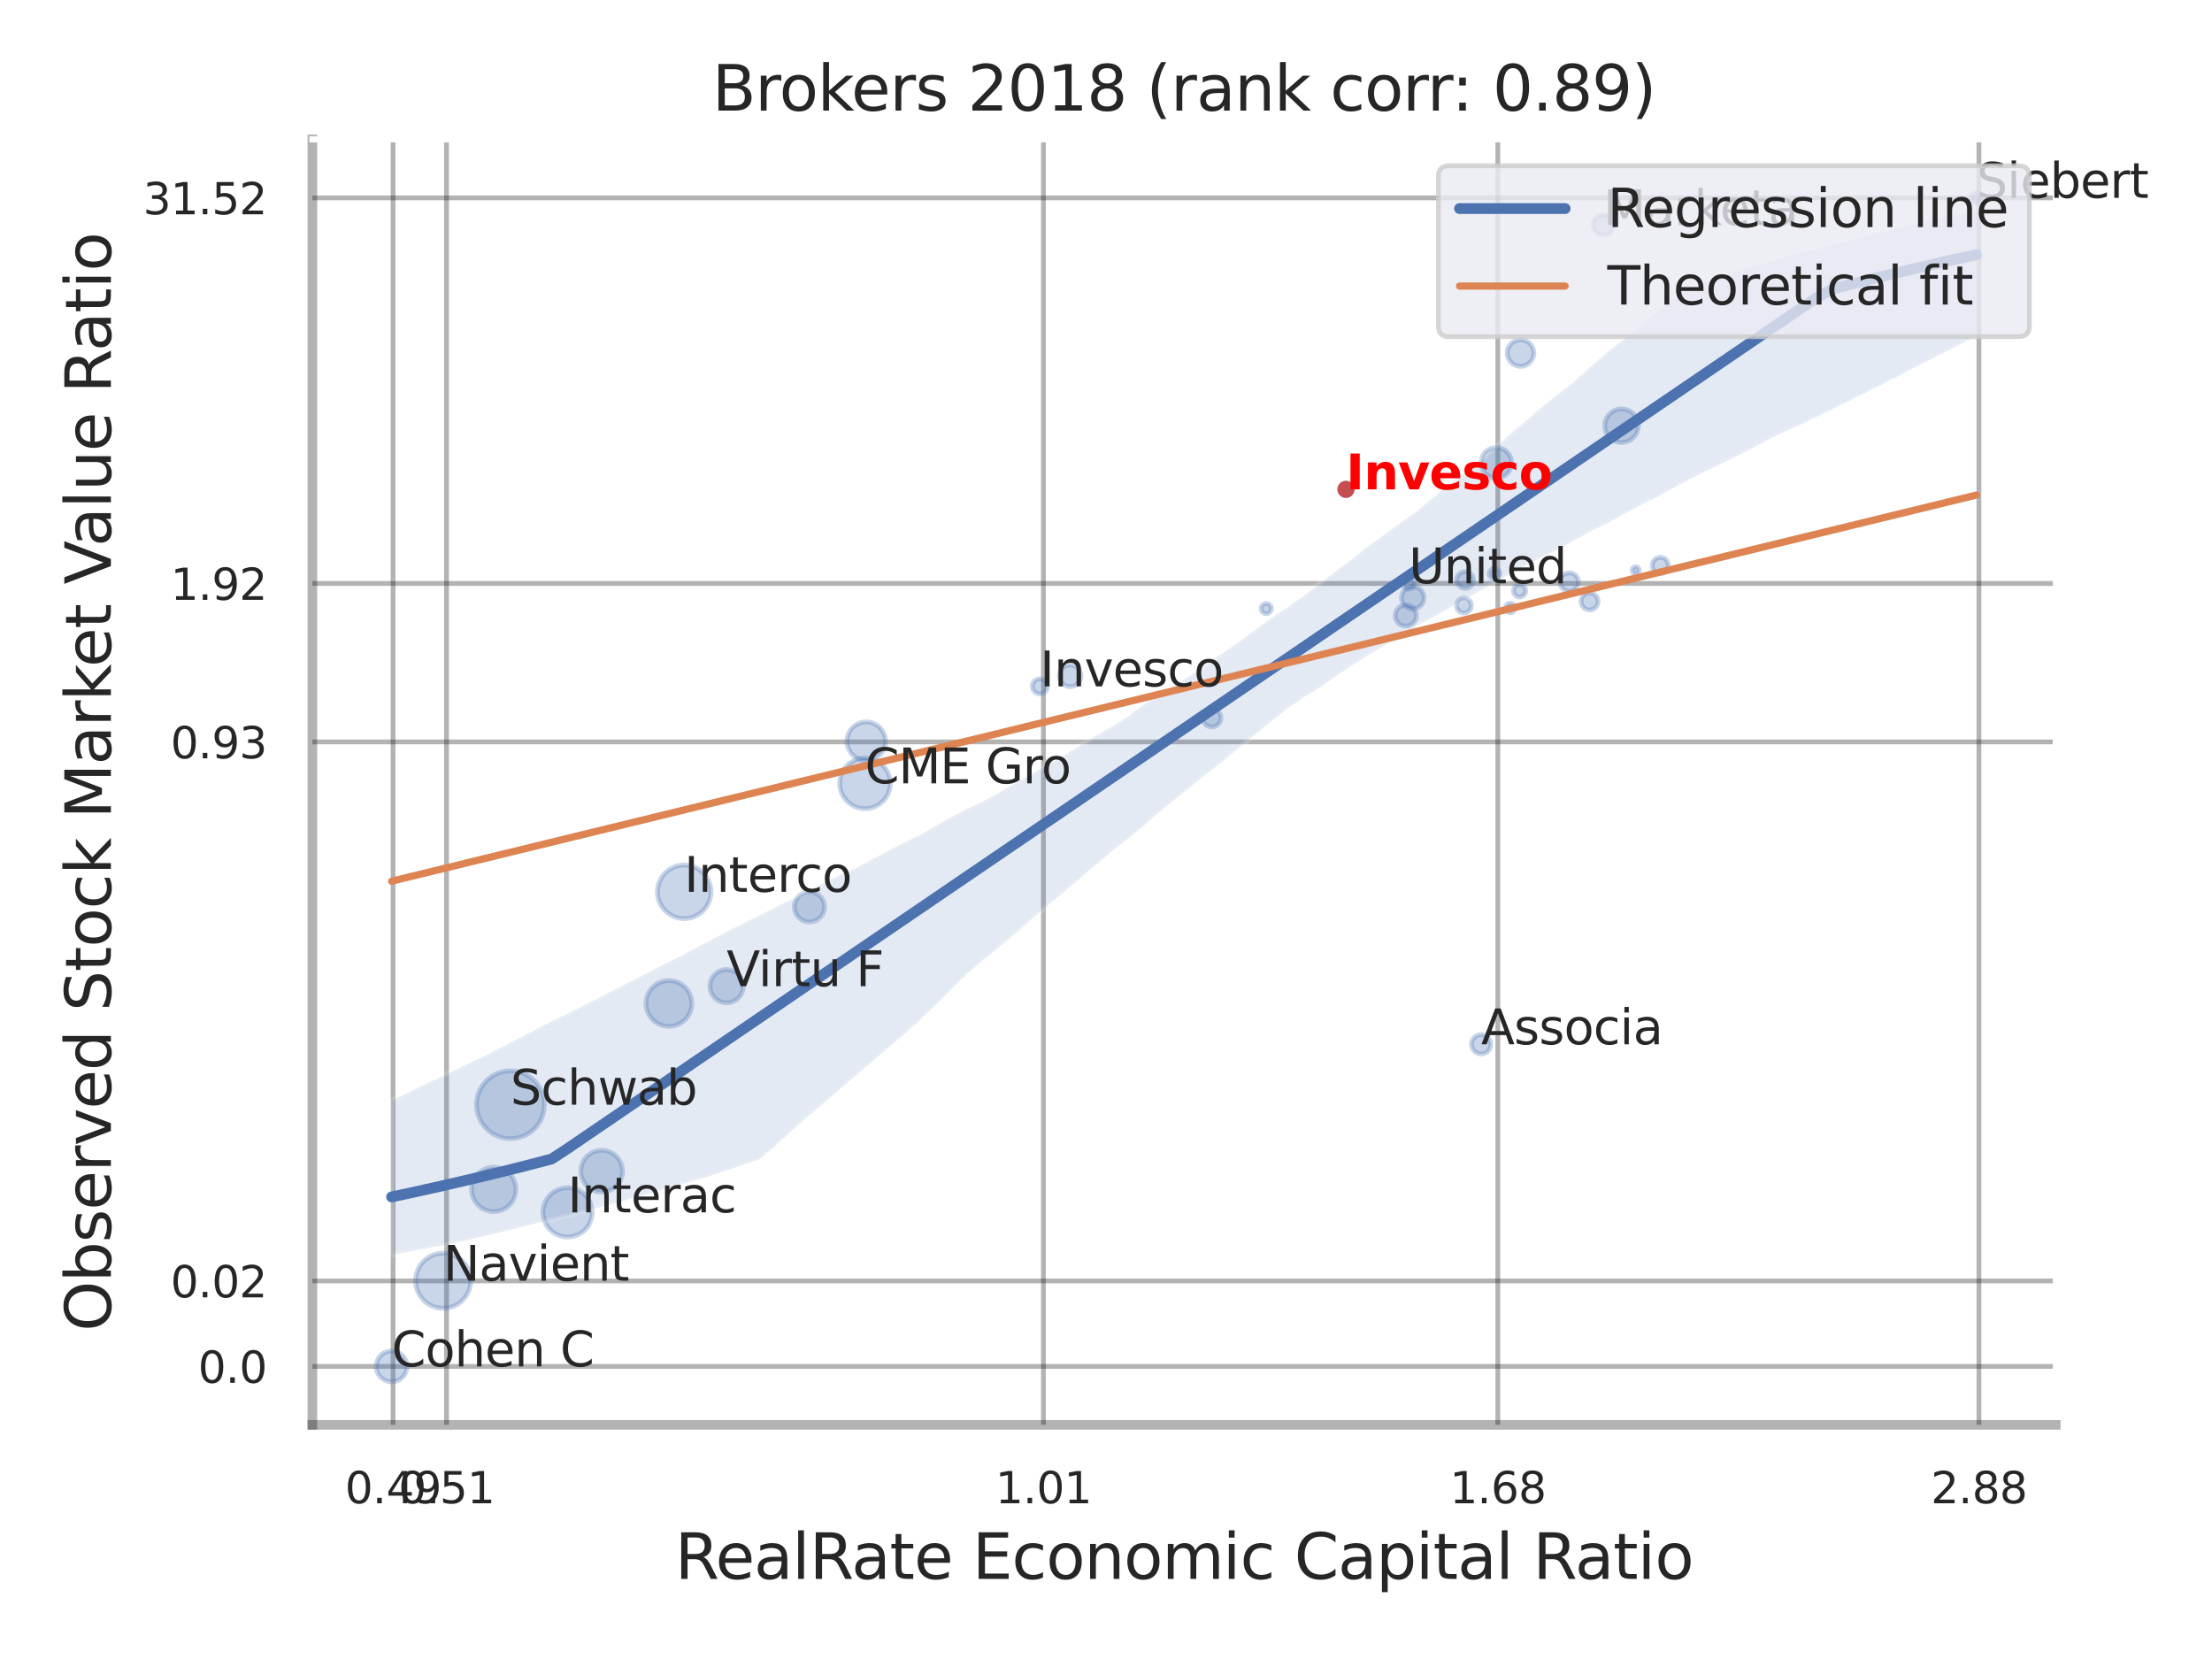 <?xml version="1.0" encoding="utf-8" standalone="no"?>
<!DOCTYPE svg PUBLIC "-//W3C//DTD SVG 1.1//EN"
  "http://www.w3.org/Graphics/SVG/1.1/DTD/svg11.dtd">
<svg xmlns:xlink="http://www.w3.org/1999/xlink" width="460.8pt" height="345.6pt" viewBox="0 0 460.8 345.6" xmlns="http://www.w3.org/2000/svg" version="1.1">
 <defs>
  <style type="text/css">*{stroke-linejoin: round; stroke-linecap: butt}</style>
 </defs>
 <g id="figure_1">
  <g id="patch_1">
   <path d="M 0 345.6 
L 460.8 345.6 
L 460.8 0 
L 0 0 
z
" style="fill: #ffffff"/>
  </g>
  <g id="axes_1">
   <g id="patch_2">
    <path d="M 65.07 296.82 
L 428.253 296.82 
L 428.253 29.04 
L 65.07 29.04 
z
" style="fill: #ffffff"/>
   </g>
   <g id="matplotlib.axis_1">
    <g id="xtick_1">
     <g id="line2d_1">
      <path d="M 81.885 296.82 
L 81.885 29.04 
" clip-path="url(#p3eda7c61e4)" style="fill: none; stroke: #000000; stroke-opacity: 0.3; stroke-linecap: round"/>
     </g>
     <g id="text_1">
      <!-- 0.49 -->
      <g style="fill: #262626" transform="translate(71.865 313.159) scale(0.09 -0.09)">
       <defs>
        <path id="DejaVuSans-30" d="M 2034 4250 
Q 1547 4250 1301 3770 
Q 1056 3291 1056 2328 
Q 1056 1369 1301 889 
Q 1547 409 2034 409 
Q 2525 409 2770 889 
Q 3016 1369 3016 2328 
Q 3016 3291 2770 3770 
Q 2525 4250 2034 4250 
z
M 2034 4750 
Q 2819 4750 3233 4129 
Q 3647 3509 3647 2328 
Q 3647 1150 3233 529 
Q 2819 -91 2034 -91 
Q 1250 -91 836 529 
Q 422 1150 422 2328 
Q 422 3509 836 4129 
Q 1250 4750 2034 4750 
z
" transform="scale(0.016)"/>
        <path id="DejaVuSans-2e" d="M 684 794 
L 1344 794 
L 1344 0 
L 684 0 
L 684 794 
z
" transform="scale(0.016)"/>
        <path id="DejaVuSans-34" d="M 2419 4116 
L 825 1625 
L 2419 1625 
L 2419 4116 
z
M 2253 4666 
L 3047 4666 
L 3047 1625 
L 3713 1625 
L 3713 1100 
L 3047 1100 
L 3047 0 
L 2419 0 
L 2419 1100 
L 313 1100 
L 313 1709 
L 2253 4666 
z
" transform="scale(0.016)"/>
        <path id="DejaVuSans-39" d="M 703 97 
L 703 672 
Q 941 559 1184 500 
Q 1428 441 1663 441 
Q 2288 441 2617 861 
Q 2947 1281 2994 2138 
Q 2813 1869 2534 1725 
Q 2256 1581 1919 1581 
Q 1219 1581 811 2004 
Q 403 2428 403 3163 
Q 403 3881 828 4315 
Q 1253 4750 1959 4750 
Q 2769 4750 3195 4129 
Q 3622 3509 3622 2328 
Q 3622 1225 3098 567 
Q 2575 -91 1691 -91 
Q 1453 -91 1209 -44 
Q 966 3 703 97 
z
M 1959 2075 
Q 2384 2075 2632 2365 
Q 2881 2656 2881 3163 
Q 2881 3666 2632 3958 
Q 2384 4250 1959 4250 
Q 1534 4250 1286 3958 
Q 1038 3666 1038 3163 
Q 1038 2656 1286 2365 
Q 1534 2075 1959 2075 
z
" transform="scale(0.016)"/>
       </defs>
       <use xlink:href="#DejaVuSans-30"/>
       <use xlink:href="#DejaVuSans-2e" x="63.623"/>
       <use xlink:href="#DejaVuSans-34" x="95.41"/>
       <use xlink:href="#DejaVuSans-39" x="159.033"/>
      </g>
     </g>
    </g>
    <g id="xtick_2">
     <g id="line2d_2">
      <path d="M 93.02 296.82 
L 93.02 29.04 
" clip-path="url(#p3eda7c61e4)" style="fill: none; stroke: #000000; stroke-opacity: 0.3; stroke-linecap: round"/>
     </g>
     <g id="text_2">
      <!-- 0.51 -->
      <g style="fill: #262626" transform="translate(83.001 313.159) scale(0.09 -0.09)">
       <defs>
        <path id="DejaVuSans-35" d="M 691 4666 
L 3169 4666 
L 3169 4134 
L 1269 4134 
L 1269 2991 
Q 1406 3038 1543 3061 
Q 1681 3084 1819 3084 
Q 2600 3084 3056 2656 
Q 3513 2228 3513 1497 
Q 3513 744 3044 326 
Q 2575 -91 1722 -91 
Q 1428 -91 1123 -41 
Q 819 9 494 109 
L 494 744 
Q 775 591 1075 516 
Q 1375 441 1709 441 
Q 2250 441 2565 725 
Q 2881 1009 2881 1497 
Q 2881 1984 2565 2268 
Q 2250 2553 1709 2553 
Q 1456 2553 1204 2497 
Q 953 2441 691 2322 
L 691 4666 
z
" transform="scale(0.016)"/>
        <path id="DejaVuSans-31" d="M 794 531 
L 1825 531 
L 1825 4091 
L 703 3866 
L 703 4441 
L 1819 4666 
L 2450 4666 
L 2450 531 
L 3481 531 
L 3481 0 
L 794 0 
L 794 531 
z
" transform="scale(0.016)"/>
       </defs>
       <use xlink:href="#DejaVuSans-30"/>
       <use xlink:href="#DejaVuSans-2e" x="63.623"/>
       <use xlink:href="#DejaVuSans-35" x="95.41"/>
       <use xlink:href="#DejaVuSans-31" x="159.033"/>
      </g>
     </g>
    </g>
    <g id="xtick_3">
     <g id="line2d_3">
      <path d="M 217.37 296.82 
L 217.37 29.04 
" clip-path="url(#p3eda7c61e4)" style="fill: none; stroke: #000000; stroke-opacity: 0.3; stroke-linecap: round"/>
     </g>
     <g id="text_3">
      <!-- 1.01 -->
      <g style="fill: #262626" transform="translate(207.351 313.159) scale(0.09 -0.09)">
       <use xlink:href="#DejaVuSans-31"/>
       <use xlink:href="#DejaVuSans-2e" x="63.623"/>
       <use xlink:href="#DejaVuSans-30" x="95.41"/>
       <use xlink:href="#DejaVuSans-31" x="159.033"/>
      </g>
     </g>
    </g>
    <g id="xtick_4">
     <g id="line2d_4">
      <path d="M 312.025 296.82 
L 312.025 29.04 
" clip-path="url(#p3eda7c61e4)" style="fill: none; stroke: #000000; stroke-opacity: 0.3; stroke-linecap: round"/>
     </g>
     <g id="text_4">
      <!-- 1.68 -->
      <g style="fill: #262626" transform="translate(302.005 313.159) scale(0.09 -0.09)">
       <defs>
        <path id="DejaVuSans-36" d="M 2113 2584 
Q 1688 2584 1439 2293 
Q 1191 2003 1191 1497 
Q 1191 994 1439 701 
Q 1688 409 2113 409 
Q 2538 409 2786 701 
Q 3034 994 3034 1497 
Q 3034 2003 2786 2293 
Q 2538 2584 2113 2584 
z
M 3366 4563 
L 3366 3988 
Q 3128 4100 2886 4159 
Q 2644 4219 2406 4219 
Q 1781 4219 1451 3797 
Q 1122 3375 1075 2522 
Q 1259 2794 1537 2939 
Q 1816 3084 2150 3084 
Q 2853 3084 3261 2657 
Q 3669 2231 3669 1497 
Q 3669 778 3244 343 
Q 2819 -91 2113 -91 
Q 1303 -91 875 529 
Q 447 1150 447 2328 
Q 447 3434 972 4092 
Q 1497 4750 2381 4750 
Q 2619 4750 2861 4703 
Q 3103 4656 3366 4563 
z
" transform="scale(0.016)"/>
        <path id="DejaVuSans-38" d="M 2034 2216 
Q 1584 2216 1326 1975 
Q 1069 1734 1069 1313 
Q 1069 891 1326 650 
Q 1584 409 2034 409 
Q 2484 409 2743 651 
Q 3003 894 3003 1313 
Q 3003 1734 2745 1975 
Q 2488 2216 2034 2216 
z
M 1403 2484 
Q 997 2584 770 2862 
Q 544 3141 544 3541 
Q 544 4100 942 4425 
Q 1341 4750 2034 4750 
Q 2731 4750 3128 4425 
Q 3525 4100 3525 3541 
Q 3525 3141 3298 2862 
Q 3072 2584 2669 2484 
Q 3125 2378 3379 2068 
Q 3634 1759 3634 1313 
Q 3634 634 3220 271 
Q 2806 -91 2034 -91 
Q 1263 -91 848 271 
Q 434 634 434 1313 
Q 434 1759 690 2068 
Q 947 2378 1403 2484 
z
M 1172 3481 
Q 1172 3119 1398 2916 
Q 1625 2713 2034 2713 
Q 2441 2713 2670 2916 
Q 2900 3119 2900 3481 
Q 2900 3844 2670 4047 
Q 2441 4250 2034 4250 
Q 1625 4250 1398 4047 
Q 1172 3844 1172 3481 
z
" transform="scale(0.016)"/>
       </defs>
       <use xlink:href="#DejaVuSans-31"/>
       <use xlink:href="#DejaVuSans-2e" x="63.623"/>
       <use xlink:href="#DejaVuSans-36" x="95.41"/>
       <use xlink:href="#DejaVuSans-38" x="159.033"/>
      </g>
     </g>
    </g>
    <g id="xtick_5">
     <g id="line2d_5">
      <path d="M 412.247 296.82 
L 412.247 29.04 
" clip-path="url(#p3eda7c61e4)" style="fill: none; stroke: #000000; stroke-opacity: 0.3; stroke-linecap: round"/>
     </g>
     <g id="text_5">
      <!-- 2.88 -->
      <g style="fill: #262626" transform="translate(402.228 313.159) scale(0.09 -0.09)">
       <defs>
        <path id="DejaVuSans-32" d="M 1228 531 
L 3431 531 
L 3431 0 
L 469 0 
L 469 531 
Q 828 903 1448 1529 
Q 2069 2156 2228 2338 
Q 2531 2678 2651 2914 
Q 2772 3150 2772 3378 
Q 2772 3750 2511 3984 
Q 2250 4219 1831 4219 
Q 1534 4219 1204 4116 
Q 875 4013 500 3803 
L 500 4441 
Q 881 4594 1212 4672 
Q 1544 4750 1819 4750 
Q 2544 4750 2975 4387 
Q 3406 4025 3406 3419 
Q 3406 3131 3298 2873 
Q 3191 2616 2906 2266 
Q 2828 2175 2409 1742 
Q 1991 1309 1228 531 
z
" transform="scale(0.016)"/>
       </defs>
       <use xlink:href="#DejaVuSans-32"/>
       <use xlink:href="#DejaVuSans-2e" x="63.623"/>
       <use xlink:href="#DejaVuSans-38" x="95.41"/>
       <use xlink:href="#DejaVuSans-38" x="159.033"/>
      </g>
     </g>
    </g>
    <g id="xtick_6"/>
    <g id="xtick_7"/>
    <g id="xtick_8"/>
    <g id="text_6">
     <!-- RealRate Economic Capital Ratio -->
     <g style="fill: #262626" transform="translate(140.608 328.908) scale(0.13 -0.13)">
      <defs>
       <path id="DejaVuSans-52" d="M 2841 2188 
Q 3044 2119 3236 1894 
Q 3428 1669 3622 1275 
L 4263 0 
L 3584 0 
L 2988 1197 
Q 2756 1666 2539 1819 
Q 2322 1972 1947 1972 
L 1259 1972 
L 1259 0 
L 628 0 
L 628 4666 
L 2053 4666 
Q 2853 4666 3247 4331 
Q 3641 3997 3641 3322 
Q 3641 2881 3436 2590 
Q 3231 2300 2841 2188 
z
M 1259 4147 
L 1259 2491 
L 2053 2491 
Q 2509 2491 2742 2702 
Q 2975 2913 2975 3322 
Q 2975 3731 2742 3939 
Q 2509 4147 2053 4147 
L 1259 4147 
z
" transform="scale(0.016)"/>
       <path id="DejaVuSans-65" d="M 3597 1894 
L 3597 1613 
L 953 1613 
Q 991 1019 1311 708 
Q 1631 397 2203 397 
Q 2534 397 2845 478 
Q 3156 559 3463 722 
L 3463 178 
Q 3153 47 2828 -22 
Q 2503 -91 2169 -91 
Q 1331 -91 842 396 
Q 353 884 353 1716 
Q 353 2575 817 3079 
Q 1281 3584 2069 3584 
Q 2775 3584 3186 3129 
Q 3597 2675 3597 1894 
z
M 3022 2063 
Q 3016 2534 2758 2815 
Q 2500 3097 2075 3097 
Q 1594 3097 1305 2825 
Q 1016 2553 972 2059 
L 3022 2063 
z
" transform="scale(0.016)"/>
       <path id="DejaVuSans-61" d="M 2194 1759 
Q 1497 1759 1228 1600 
Q 959 1441 959 1056 
Q 959 750 1161 570 
Q 1363 391 1709 391 
Q 2188 391 2477 730 
Q 2766 1069 2766 1631 
L 2766 1759 
L 2194 1759 
z
M 3341 1997 
L 3341 0 
L 2766 0 
L 2766 531 
Q 2569 213 2275 61 
Q 1981 -91 1556 -91 
Q 1019 -91 701 211 
Q 384 513 384 1019 
Q 384 1609 779 1909 
Q 1175 2209 1959 2209 
L 2766 2209 
L 2766 2266 
Q 2766 2663 2505 2880 
Q 2244 3097 1772 3097 
Q 1472 3097 1187 3025 
Q 903 2953 641 2809 
L 641 3341 
Q 956 3463 1253 3523 
Q 1550 3584 1831 3584 
Q 2591 3584 2966 3190 
Q 3341 2797 3341 1997 
z
" transform="scale(0.016)"/>
       <path id="DejaVuSans-6c" d="M 603 4863 
L 1178 4863 
L 1178 0 
L 603 0 
L 603 4863 
z
" transform="scale(0.016)"/>
       <path id="DejaVuSans-74" d="M 1172 4494 
L 1172 3500 
L 2356 3500 
L 2356 3053 
L 1172 3053 
L 1172 1153 
Q 1172 725 1289 603 
Q 1406 481 1766 481 
L 2356 481 
L 2356 0 
L 1766 0 
Q 1100 0 847 248 
Q 594 497 594 1153 
L 594 3053 
L 172 3053 
L 172 3500 
L 594 3500 
L 594 4494 
L 1172 4494 
z
" transform="scale(0.016)"/>
       <path id="DejaVuSans-20" transform="scale(0.016)"/>
       <path id="DejaVuSans-45" d="M 628 4666 
L 3578 4666 
L 3578 4134 
L 1259 4134 
L 1259 2753 
L 3481 2753 
L 3481 2222 
L 1259 2222 
L 1259 531 
L 3634 531 
L 3634 0 
L 628 0 
L 628 4666 
z
" transform="scale(0.016)"/>
       <path id="DejaVuSans-63" d="M 3122 3366 
L 3122 2828 
Q 2878 2963 2633 3030 
Q 2388 3097 2138 3097 
Q 1578 3097 1268 2742 
Q 959 2388 959 1747 
Q 959 1106 1268 751 
Q 1578 397 2138 397 
Q 2388 397 2633 464 
Q 2878 531 3122 666 
L 3122 134 
Q 2881 22 2623 -34 
Q 2366 -91 2075 -91 
Q 1284 -91 818 406 
Q 353 903 353 1747 
Q 353 2603 823 3093 
Q 1294 3584 2113 3584 
Q 2378 3584 2631 3529 
Q 2884 3475 3122 3366 
z
" transform="scale(0.016)"/>
       <path id="DejaVuSans-6f" d="M 1959 3097 
Q 1497 3097 1228 2736 
Q 959 2375 959 1747 
Q 959 1119 1226 758 
Q 1494 397 1959 397 
Q 2419 397 2687 759 
Q 2956 1122 2956 1747 
Q 2956 2369 2687 2733 
Q 2419 3097 1959 3097 
z
M 1959 3584 
Q 2709 3584 3137 3096 
Q 3566 2609 3566 1747 
Q 3566 888 3137 398 
Q 2709 -91 1959 -91 
Q 1206 -91 779 398 
Q 353 888 353 1747 
Q 353 2609 779 3096 
Q 1206 3584 1959 3584 
z
" transform="scale(0.016)"/>
       <path id="DejaVuSans-6e" d="M 3513 2113 
L 3513 0 
L 2938 0 
L 2938 2094 
Q 2938 2591 2744 2837 
Q 2550 3084 2163 3084 
Q 1697 3084 1428 2787 
Q 1159 2491 1159 1978 
L 1159 0 
L 581 0 
L 581 3500 
L 1159 3500 
L 1159 2956 
Q 1366 3272 1645 3428 
Q 1925 3584 2291 3584 
Q 2894 3584 3203 3211 
Q 3513 2838 3513 2113 
z
" transform="scale(0.016)"/>
       <path id="DejaVuSans-6d" d="M 3328 2828 
Q 3544 3216 3844 3400 
Q 4144 3584 4550 3584 
Q 5097 3584 5394 3201 
Q 5691 2819 5691 2113 
L 5691 0 
L 5113 0 
L 5113 2094 
Q 5113 2597 4934 2840 
Q 4756 3084 4391 3084 
Q 3944 3084 3684 2787 
Q 3425 2491 3425 1978 
L 3425 0 
L 2847 0 
L 2847 2094 
Q 2847 2600 2669 2842 
Q 2491 3084 2119 3084 
Q 1678 3084 1418 2786 
Q 1159 2488 1159 1978 
L 1159 0 
L 581 0 
L 581 3500 
L 1159 3500 
L 1159 2956 
Q 1356 3278 1631 3431 
Q 1906 3584 2284 3584 
Q 2666 3584 2933 3390 
Q 3200 3197 3328 2828 
z
" transform="scale(0.016)"/>
       <path id="DejaVuSans-69" d="M 603 3500 
L 1178 3500 
L 1178 0 
L 603 0 
L 603 3500 
z
M 603 4863 
L 1178 4863 
L 1178 4134 
L 603 4134 
L 603 4863 
z
" transform="scale(0.016)"/>
       <path id="DejaVuSans-43" d="M 4122 4306 
L 4122 3641 
Q 3803 3938 3442 4084 
Q 3081 4231 2675 4231 
Q 1875 4231 1450 3742 
Q 1025 3253 1025 2328 
Q 1025 1406 1450 917 
Q 1875 428 2675 428 
Q 3081 428 3442 575 
Q 3803 722 4122 1019 
L 4122 359 
Q 3791 134 3420 21 
Q 3050 -91 2638 -91 
Q 1578 -91 968 557 
Q 359 1206 359 2328 
Q 359 3453 968 4101 
Q 1578 4750 2638 4750 
Q 3056 4750 3426 4639 
Q 3797 4528 4122 4306 
z
" transform="scale(0.016)"/>
       <path id="DejaVuSans-70" d="M 1159 525 
L 1159 -1331 
L 581 -1331 
L 581 3500 
L 1159 3500 
L 1159 2969 
Q 1341 3281 1617 3432 
Q 1894 3584 2278 3584 
Q 2916 3584 3314 3078 
Q 3713 2572 3713 1747 
Q 3713 922 3314 415 
Q 2916 -91 2278 -91 
Q 1894 -91 1617 61 
Q 1341 213 1159 525 
z
M 3116 1747 
Q 3116 2381 2855 2742 
Q 2594 3103 2138 3103 
Q 1681 3103 1420 2742 
Q 1159 2381 1159 1747 
Q 1159 1113 1420 752 
Q 1681 391 2138 391 
Q 2594 391 2855 752 
Q 3116 1113 3116 1747 
z
" transform="scale(0.016)"/>
      </defs>
      <use xlink:href="#DejaVuSans-52"/>
      <use xlink:href="#DejaVuSans-65" x="64.982"/>
      <use xlink:href="#DejaVuSans-61" x="126.506"/>
      <use xlink:href="#DejaVuSans-6c" x="187.785"/>
      <use xlink:href="#DejaVuSans-52" x="215.568"/>
      <use xlink:href="#DejaVuSans-61" x="282.801"/>
      <use xlink:href="#DejaVuSans-74" x="344.08"/>
      <use xlink:href="#DejaVuSans-65" x="383.289"/>
      <use xlink:href="#DejaVuSans-20" x="444.812"/>
      <use xlink:href="#DejaVuSans-45" x="476.6"/>
      <use xlink:href="#DejaVuSans-63" x="539.783"/>
      <use xlink:href="#DejaVuSans-6f" x="594.764"/>
      <use xlink:href="#DejaVuSans-6e" x="655.945"/>
      <use xlink:href="#DejaVuSans-6f" x="719.324"/>
      <use xlink:href="#DejaVuSans-6d" x="780.506"/>
      <use xlink:href="#DejaVuSans-69" x="877.918"/>
      <use xlink:href="#DejaVuSans-63" x="905.701"/>
      <use xlink:href="#DejaVuSans-20" x="960.682"/>
      <use xlink:href="#DejaVuSans-43" x="992.469"/>
      <use xlink:href="#DejaVuSans-61" x="1062.293"/>
      <use xlink:href="#DejaVuSans-70" x="1123.572"/>
      <use xlink:href="#DejaVuSans-69" x="1187.049"/>
      <use xlink:href="#DejaVuSans-74" x="1214.832"/>
      <use xlink:href="#DejaVuSans-61" x="1254.041"/>
      <use xlink:href="#DejaVuSans-6c" x="1315.32"/>
      <use xlink:href="#DejaVuSans-20" x="1343.104"/>
      <use xlink:href="#DejaVuSans-52" x="1374.891"/>
      <use xlink:href="#DejaVuSans-61" x="1442.123"/>
      <use xlink:href="#DejaVuSans-74" x="1503.402"/>
      <use xlink:href="#DejaVuSans-69" x="1542.611"/>
      <use xlink:href="#DejaVuSans-6f" x="1570.395"/>
     </g>
    </g>
   </g>
   <g id="matplotlib.axis_2">
    <g id="ytick_1">
     <g id="line2d_6">
      <path d="M 65.07 284.643 
L 428.253 284.643 
" clip-path="url(#p3eda7c61e4)" style="fill: none; stroke: #000000; stroke-opacity: 0.3; stroke-linecap: round"/>
     </g>
     <g id="text_7">
      <!-- 0.0 -->
      <g style="fill: #262626" transform="translate(41.257 288.062) scale(0.09 -0.09)">
       <use xlink:href="#DejaVuSans-30"/>
       <use xlink:href="#DejaVuSans-2e" x="63.623"/>
       <use xlink:href="#DejaVuSans-30" x="95.41"/>
      </g>
     </g>
    </g>
    <g id="ytick_2">
     <g id="line2d_7">
      <path d="M 65.07 266.843 
L 428.253 266.843 
" clip-path="url(#p3eda7c61e4)" style="fill: none; stroke: #000000; stroke-opacity: 0.3; stroke-linecap: round"/>
     </g>
     <g id="text_8">
      <!-- 0.02 -->
      <g style="fill: #262626" transform="translate(35.531 270.262) scale(0.09 -0.09)">
       <use xlink:href="#DejaVuSans-30"/>
       <use xlink:href="#DejaVuSans-2e" x="63.623"/>
       <use xlink:href="#DejaVuSans-30" x="95.41"/>
       <use xlink:href="#DejaVuSans-32" x="159.033"/>
      </g>
     </g>
    </g>
    <g id="ytick_3">
     <g id="line2d_8">
      <path d="M 65.07 154.554 
L 428.253 154.554 
" clip-path="url(#p3eda7c61e4)" style="fill: none; stroke: #000000; stroke-opacity: 0.3; stroke-linecap: round"/>
     </g>
     <g id="text_9">
      <!-- 0.93 -->
      <g style="fill: #262626" transform="translate(35.531 157.973) scale(0.09 -0.09)">
       <defs>
        <path id="DejaVuSans-33" d="M 2597 2516 
Q 3050 2419 3304 2112 
Q 3559 1806 3559 1356 
Q 3559 666 3084 287 
Q 2609 -91 1734 -91 
Q 1441 -91 1130 -33 
Q 819 25 488 141 
L 488 750 
Q 750 597 1062 519 
Q 1375 441 1716 441 
Q 2309 441 2620 675 
Q 2931 909 2931 1356 
Q 2931 1769 2642 2001 
Q 2353 2234 1838 2234 
L 1294 2234 
L 1294 2753 
L 1863 2753 
Q 2328 2753 2575 2939 
Q 2822 3125 2822 3475 
Q 2822 3834 2567 4026 
Q 2313 4219 1838 4219 
Q 1578 4219 1281 4162 
Q 984 4106 628 3988 
L 628 4550 
Q 988 4650 1302 4700 
Q 1616 4750 1894 4750 
Q 2613 4750 3031 4423 
Q 3450 4097 3450 3541 
Q 3450 3153 3228 2886 
Q 3006 2619 2597 2516 
z
" transform="scale(0.016)"/>
       </defs>
       <use xlink:href="#DejaVuSans-30"/>
       <use xlink:href="#DejaVuSans-2e" x="63.623"/>
       <use xlink:href="#DejaVuSans-39" x="95.41"/>
       <use xlink:href="#DejaVuSans-33" x="159.033"/>
      </g>
     </g>
    </g>
    <g id="ytick_4">
     <g id="line2d_9">
      <path d="M 65.07 121.542 
L 428.253 121.542 
" clip-path="url(#p3eda7c61e4)" style="fill: none; stroke: #000000; stroke-opacity: 0.3; stroke-linecap: round"/>
     </g>
     <g id="text_10">
      <!-- 1.92 -->
      <g style="fill: #262626" transform="translate(35.531 124.961) scale(0.09 -0.09)">
       <use xlink:href="#DejaVuSans-31"/>
       <use xlink:href="#DejaVuSans-2e" x="63.623"/>
       <use xlink:href="#DejaVuSans-39" x="95.41"/>
       <use xlink:href="#DejaVuSans-32" x="159.033"/>
      </g>
     </g>
    </g>
    <g id="ytick_5">
     <g id="line2d_10">
      <path d="M 65.07 41.218 
L 428.253 41.218 
" clip-path="url(#p3eda7c61e4)" style="fill: none; stroke: #000000; stroke-opacity: 0.3; stroke-linecap: round"/>
     </g>
     <g id="text_11">
      <!-- 31.52 -->
      <g style="fill: #262626" transform="translate(29.805 44.637) scale(0.09 -0.09)">
       <use xlink:href="#DejaVuSans-33"/>
       <use xlink:href="#DejaVuSans-31" x="63.623"/>
       <use xlink:href="#DejaVuSans-2e" x="127.246"/>
       <use xlink:href="#DejaVuSans-35" x="159.033"/>
       <use xlink:href="#DejaVuSans-32" x="222.656"/>
      </g>
     </g>
    </g>
    <g id="ytick_6"/>
    <g id="ytick_7"/>
    <g id="ytick_8"/>
    <g id="text_12">
     <!-- Observed Stock Market Value Ratio -->
     <g style="fill: #262626" transform="translate(23.101 277.332) rotate(-90) scale(0.13 -0.13)">
      <defs>
       <path id="DejaVuSans-4f" d="M 2522 4238 
Q 1834 4238 1429 3725 
Q 1025 3213 1025 2328 
Q 1025 1447 1429 934 
Q 1834 422 2522 422 
Q 3209 422 3611 934 
Q 4013 1447 4013 2328 
Q 4013 3213 3611 3725 
Q 3209 4238 2522 4238 
z
M 2522 4750 
Q 3503 4750 4090 4092 
Q 4678 3434 4678 2328 
Q 4678 1225 4090 567 
Q 3503 -91 2522 -91 
Q 1538 -91 948 565 
Q 359 1222 359 2328 
Q 359 3434 948 4092 
Q 1538 4750 2522 4750 
z
" transform="scale(0.016)"/>
       <path id="DejaVuSans-62" d="M 3116 1747 
Q 3116 2381 2855 2742 
Q 2594 3103 2138 3103 
Q 1681 3103 1420 2742 
Q 1159 2381 1159 1747 
Q 1159 1113 1420 752 
Q 1681 391 2138 391 
Q 2594 391 2855 752 
Q 3116 1113 3116 1747 
z
M 1159 2969 
Q 1341 3281 1617 3432 
Q 1894 3584 2278 3584 
Q 2916 3584 3314 3078 
Q 3713 2572 3713 1747 
Q 3713 922 3314 415 
Q 2916 -91 2278 -91 
Q 1894 -91 1617 61 
Q 1341 213 1159 525 
L 1159 0 
L 581 0 
L 581 4863 
L 1159 4863 
L 1159 2969 
z
" transform="scale(0.016)"/>
       <path id="DejaVuSans-73" d="M 2834 3397 
L 2834 2853 
Q 2591 2978 2328 3040 
Q 2066 3103 1784 3103 
Q 1356 3103 1142 2972 
Q 928 2841 928 2578 
Q 928 2378 1081 2264 
Q 1234 2150 1697 2047 
L 1894 2003 
Q 2506 1872 2764 1633 
Q 3022 1394 3022 966 
Q 3022 478 2636 193 
Q 2250 -91 1575 -91 
Q 1294 -91 989 -36 
Q 684 19 347 128 
L 347 722 
Q 666 556 975 473 
Q 1284 391 1588 391 
Q 1994 391 2212 530 
Q 2431 669 2431 922 
Q 2431 1156 2273 1281 
Q 2116 1406 1581 1522 
L 1381 1569 
Q 847 1681 609 1914 
Q 372 2147 372 2553 
Q 372 3047 722 3315 
Q 1072 3584 1716 3584 
Q 2034 3584 2315 3537 
Q 2597 3491 2834 3397 
z
" transform="scale(0.016)"/>
       <path id="DejaVuSans-72" d="M 2631 2963 
Q 2534 3019 2420 3045 
Q 2306 3072 2169 3072 
Q 1681 3072 1420 2755 
Q 1159 2438 1159 1844 
L 1159 0 
L 581 0 
L 581 3500 
L 1159 3500 
L 1159 2956 
Q 1341 3275 1631 3429 
Q 1922 3584 2338 3584 
Q 2397 3584 2469 3576 
Q 2541 3569 2628 3553 
L 2631 2963 
z
" transform="scale(0.016)"/>
       <path id="DejaVuSans-76" d="M 191 3500 
L 800 3500 
L 1894 563 
L 2988 3500 
L 3597 3500 
L 2284 0 
L 1503 0 
L 191 3500 
z
" transform="scale(0.016)"/>
       <path id="DejaVuSans-64" d="M 2906 2969 
L 2906 4863 
L 3481 4863 
L 3481 0 
L 2906 0 
L 2906 525 
Q 2725 213 2448 61 
Q 2172 -91 1784 -91 
Q 1150 -91 751 415 
Q 353 922 353 1747 
Q 353 2572 751 3078 
Q 1150 3584 1784 3584 
Q 2172 3584 2448 3432 
Q 2725 3281 2906 2969 
z
M 947 1747 
Q 947 1113 1208 752 
Q 1469 391 1925 391 
Q 2381 391 2643 752 
Q 2906 1113 2906 1747 
Q 2906 2381 2643 2742 
Q 2381 3103 1925 3103 
Q 1469 3103 1208 2742 
Q 947 2381 947 1747 
z
" transform="scale(0.016)"/>
       <path id="DejaVuSans-53" d="M 3425 4513 
L 3425 3897 
Q 3066 4069 2747 4153 
Q 2428 4238 2131 4238 
Q 1616 4238 1336 4038 
Q 1056 3838 1056 3469 
Q 1056 3159 1242 3001 
Q 1428 2844 1947 2747 
L 2328 2669 
Q 3034 2534 3370 2195 
Q 3706 1856 3706 1288 
Q 3706 609 3251 259 
Q 2797 -91 1919 -91 
Q 1588 -91 1214 -16 
Q 841 59 441 206 
L 441 856 
Q 825 641 1194 531 
Q 1563 422 1919 422 
Q 2459 422 2753 634 
Q 3047 847 3047 1241 
Q 3047 1584 2836 1778 
Q 2625 1972 2144 2069 
L 1759 2144 
Q 1053 2284 737 2584 
Q 422 2884 422 3419 
Q 422 4038 858 4394 
Q 1294 4750 2059 4750 
Q 2388 4750 2728 4690 
Q 3069 4631 3425 4513 
z
" transform="scale(0.016)"/>
       <path id="DejaVuSans-6b" d="M 581 4863 
L 1159 4863 
L 1159 1991 
L 2875 3500 
L 3609 3500 
L 1753 1863 
L 3688 0 
L 2938 0 
L 1159 1709 
L 1159 0 
L 581 0 
L 581 4863 
z
" transform="scale(0.016)"/>
       <path id="DejaVuSans-4d" d="M 628 4666 
L 1569 4666 
L 2759 1491 
L 3956 4666 
L 4897 4666 
L 4897 0 
L 4281 0 
L 4281 4097 
L 3078 897 
L 2444 897 
L 1241 4097 
L 1241 0 
L 628 0 
L 628 4666 
z
" transform="scale(0.016)"/>
       <path id="DejaVuSans-56" d="M 1831 0 
L 50 4666 
L 709 4666 
L 2188 738 
L 3669 4666 
L 4325 4666 
L 2547 0 
L 1831 0 
z
" transform="scale(0.016)"/>
       <path id="DejaVuSans-75" d="M 544 1381 
L 544 3500 
L 1119 3500 
L 1119 1403 
Q 1119 906 1312 657 
Q 1506 409 1894 409 
Q 2359 409 2629 706 
Q 2900 1003 2900 1516 
L 2900 3500 
L 3475 3500 
L 3475 0 
L 2900 0 
L 2900 538 
Q 2691 219 2414 64 
Q 2138 -91 1772 -91 
Q 1169 -91 856 284 
Q 544 659 544 1381 
z
M 1991 3584 
L 1991 3584 
z
" transform="scale(0.016)"/>
      </defs>
      <use xlink:href="#DejaVuSans-4f"/>
      <use xlink:href="#DejaVuSans-62" x="78.711"/>
      <use xlink:href="#DejaVuSans-73" x="142.188"/>
      <use xlink:href="#DejaVuSans-65" x="194.287"/>
      <use xlink:href="#DejaVuSans-72" x="255.811"/>
      <use xlink:href="#DejaVuSans-76" x="296.924"/>
      <use xlink:href="#DejaVuSans-65" x="356.104"/>
      <use xlink:href="#DejaVuSans-64" x="417.627"/>
      <use xlink:href="#DejaVuSans-20" x="481.104"/>
      <use xlink:href="#DejaVuSans-53" x="512.891"/>
      <use xlink:href="#DejaVuSans-74" x="576.367"/>
      <use xlink:href="#DejaVuSans-6f" x="615.576"/>
      <use xlink:href="#DejaVuSans-63" x="676.758"/>
      <use xlink:href="#DejaVuSans-6b" x="731.738"/>
      <use xlink:href="#DejaVuSans-20" x="789.648"/>
      <use xlink:href="#DejaVuSans-4d" x="821.436"/>
      <use xlink:href="#DejaVuSans-61" x="907.715"/>
      <use xlink:href="#DejaVuSans-72" x="968.994"/>
      <use xlink:href="#DejaVuSans-6b" x="1010.107"/>
      <use xlink:href="#DejaVuSans-65" x="1064.393"/>
      <use xlink:href="#DejaVuSans-74" x="1125.916"/>
      <use xlink:href="#DejaVuSans-20" x="1165.125"/>
      <use xlink:href="#DejaVuSans-56" x="1196.912"/>
      <use xlink:href="#DejaVuSans-61" x="1257.57"/>
      <use xlink:href="#DejaVuSans-6c" x="1318.85"/>
      <use xlink:href="#DejaVuSans-75" x="1346.633"/>
      <use xlink:href="#DejaVuSans-65" x="1410.012"/>
      <use xlink:href="#DejaVuSans-20" x="1471.535"/>
      <use xlink:href="#DejaVuSans-52" x="1503.322"/>
      <use xlink:href="#DejaVuSans-61" x="1570.555"/>
      <use xlink:href="#DejaVuSans-74" x="1631.834"/>
      <use xlink:href="#DejaVuSans-69" x="1671.043"/>
      <use xlink:href="#DejaVuSans-6f" x="1698.826"/>
     </g>
    </g>
   </g>
   <g id="PathCollection_1">
    <path d="M 411.744 42.363 
C 412.05 42.363 412.342 42.241 412.558 42.026 
C 412.774 41.81 412.895 41.517 412.895 41.212 
C 412.895 40.907 412.774 40.614 412.558 40.398 
C 412.342 40.182 412.05 40.061 411.744 40.061 
C 411.439 40.061 411.146 40.182 410.931 40.398 
C 410.715 40.614 410.594 40.907 410.594 41.212 
C 410.594 41.517 410.715 41.81 410.931 42.026 
C 411.146 42.241 411.439 42.363 411.744 42.363 
z
" clip-path="url(#p3eda7c61e4)" style="fill: #4c72b0; fill-opacity: 0.3; stroke: #4c72b0; stroke-opacity: 0.3"/>
    <path d="M 106.343 237.205 
C 108.218 237.205 110.017 236.46 111.343 235.134 
C 112.669 233.808 113.414 232.009 113.414 230.134 
C 113.414 228.259 112.669 226.46 111.343 225.134 
C 110.017 223.808 108.218 223.063 106.343 223.063 
C 104.467 223.063 102.669 223.808 101.343 225.134 
C 100.017 226.46 99.271 228.259 99.271 230.134 
C 99.271 232.009 100.017 233.808 101.343 235.134 
C 102.669 236.46 104.467 237.205 106.343 237.205 
z
" clip-path="url(#p3eda7c61e4)" style="fill: #4c72b0; fill-opacity: 0.3; stroke: #4c72b0; stroke-opacity: 0.3"/>
    <path d="M 316.756 76.319 
C 317.491 76.319 318.196 76.027 318.716 75.507 
C 319.235 74.987 319.528 74.282 319.528 73.547 
C 319.528 72.812 319.235 72.107 318.716 71.587 
C 318.196 71.068 317.491 70.776 316.756 70.776 
C 316.021 70.776 315.316 71.068 314.796 71.587 
C 314.276 72.107 313.984 72.812 313.984 73.547 
C 313.984 74.282 314.276 74.987 314.796 75.507 
C 315.316 76.027 316.021 76.319 316.756 76.319 
z
" clip-path="url(#p3eda7c61e4)" style="fill: #4c72b0; fill-opacity: 0.3; stroke: #4c72b0; stroke-opacity: 0.3"/>
    <path d="M 139.347 213.813 
C 140.613 213.813 141.827 213.31 142.722 212.415 
C 143.617 211.52 144.119 210.306 144.119 209.041 
C 144.119 207.775 143.617 206.561 142.722 205.666 
C 141.827 204.771 140.613 204.269 139.347 204.269 
C 138.082 204.269 136.868 204.771 135.973 205.666 
C 135.078 206.561 134.575 207.775 134.575 209.041 
C 134.575 210.306 135.078 211.52 135.973 212.415 
C 136.868 213.31 138.082 213.813 139.347 213.813 
z
" clip-path="url(#p3eda7c61e4)" style="fill: #4c72b0; fill-opacity: 0.3; stroke: #4c72b0; stroke-opacity: 0.3"/>
    <path d="M 125.338 248.326 
C 126.492 248.326 127.598 247.868 128.414 247.052 
C 129.23 246.237 129.688 245.13 129.688 243.977 
C 129.688 242.823 129.23 241.717 128.414 240.901 
C 127.598 240.085 126.492 239.627 125.338 239.627 
C 124.185 239.627 123.078 240.085 122.263 240.901 
C 121.447 241.717 120.989 242.823 120.989 243.977 
C 120.989 245.13 121.447 246.237 122.263 247.052 
C 123.078 247.868 124.185 248.326 125.338 248.326 
z
" clip-path="url(#p3eda7c61e4)" style="fill: #4c72b0; fill-opacity: 0.3; stroke: #4c72b0; stroke-opacity: 0.3"/>
    <path d="M 222.929 143.031 
C 223.526 143.031 224.099 142.794 224.521 142.372 
C 224.943 141.95 225.18 141.377 225.18 140.78 
C 225.18 140.183 224.943 139.611 224.521 139.189 
C 224.099 138.766 223.526 138.529 222.929 138.529 
C 222.332 138.529 221.759 138.766 221.337 139.189 
C 220.915 139.611 220.678 140.183 220.678 140.78 
C 220.678 141.377 220.915 141.95 221.337 142.372 
C 221.759 142.794 222.332 143.031 222.929 143.031 
z
" clip-path="url(#p3eda7c61e4)" style="fill: #4c72b0; fill-opacity: 0.3; stroke: #4c72b0; stroke-opacity: 0.3"/>
    <path d="M 102.863 252.389 
C 104.089 252.389 105.264 251.902 106.131 251.036 
C 106.998 250.169 107.485 248.993 107.485 247.767 
C 107.485 246.541 106.998 245.365 106.131 244.498 
C 105.264 243.631 104.089 243.144 102.863 243.144 
C 101.637 243.144 100.461 243.631 99.594 244.498 
C 98.727 245.365 98.24 246.541 98.24 247.767 
C 98.24 248.993 98.727 250.169 99.594 251.036 
C 100.461 251.902 101.637 252.389 102.863 252.389 
z
" clip-path="url(#p3eda7c61e4)" style="fill: #4c72b0; fill-opacity: 0.3; stroke: #4c72b0; stroke-opacity: 0.3"/>
    <path d="M 252.448 151.436 
C 252.952 151.436 253.436 151.236 253.792 150.879 
C 254.148 150.523 254.348 150.04 254.348 149.536 
C 254.348 149.032 254.148 148.548 253.792 148.192 
C 253.436 147.836 252.952 147.636 252.448 147.636 
C 251.944 147.636 251.461 147.836 251.105 148.192 
C 250.748 148.548 250.548 149.032 250.548 149.536 
C 250.548 150.04 250.748 150.523 251.105 150.879 
C 251.461 151.236 251.944 151.436 252.448 151.436 
z
" clip-path="url(#p3eda7c61e4)" style="fill: #4c72b0; fill-opacity: 0.3; stroke: #4c72b0; stroke-opacity: 0.3"/>
    <path d="M 168.625 192.056 
C 169.457 192.056 170.255 191.726 170.844 191.137 
C 171.432 190.549 171.763 189.751 171.763 188.919 
C 171.763 188.087 171.432 187.288 170.844 186.7 
C 170.255 186.112 169.457 185.781 168.625 185.781 
C 167.793 185.781 166.995 186.112 166.407 186.7 
C 165.818 187.288 165.487 188.087 165.487 188.919 
C 165.487 189.751 165.818 190.549 166.407 191.137 
C 166.995 191.726 167.793 192.056 168.625 192.056 
z
" clip-path="url(#p3eda7c61e4)" style="fill: #4c72b0; fill-opacity: 0.3; stroke: #4c72b0; stroke-opacity: 0.3"/>
    <path d="M 337.804 92.187 
C 338.733 92.187 339.624 91.817 340.281 91.161 
C 340.938 90.504 341.307 89.613 341.307 88.684 
C 341.307 87.755 340.938 86.864 340.281 86.207 
C 339.624 85.55 338.733 85.181 337.804 85.181 
C 336.875 85.181 335.984 85.55 335.327 86.207 
C 334.671 86.864 334.301 87.755 334.301 88.684 
C 334.301 89.613 334.671 90.504 335.327 91.161 
C 335.984 91.817 336.875 92.187 337.804 92.187 
z
" clip-path="url(#p3eda7c61e4)" style="fill: #4c72b0; fill-opacity: 0.3; stroke: #4c72b0; stroke-opacity: 0.3"/>
    <path d="M 180.45 158.417 
C 181.514 158.417 182.535 157.995 183.287 157.242 
C 184.039 156.49 184.462 155.469 184.462 154.405 
C 184.462 153.341 184.039 152.32 183.287 151.567 
C 182.535 150.815 181.514 150.392 180.45 150.392 
C 179.385 150.392 178.365 150.815 177.612 151.567 
C 176.86 152.32 176.437 153.341 176.437 154.405 
C 176.437 155.469 176.86 156.49 177.612 157.242 
C 178.365 157.995 179.385 158.417 180.45 158.417 
z
" clip-path="url(#p3eda7c61e4)" style="fill: #4c72b0; fill-opacity: 0.3; stroke: #4c72b0; stroke-opacity: 0.3"/>
    <path d="M 180.197 168.454 
C 181.595 168.454 182.936 167.898 183.925 166.91 
C 184.913 165.921 185.469 164.58 185.469 163.182 
C 185.469 161.784 184.913 160.443 183.925 159.455 
C 182.936 158.466 181.595 157.911 180.197 157.911 
C 178.799 157.911 177.458 158.466 176.47 159.455 
C 175.481 160.443 174.926 161.784 174.926 163.182 
C 174.926 164.58 175.481 165.921 176.47 166.91 
C 177.458 167.898 178.799 168.454 180.197 168.454 
z
" clip-path="url(#p3eda7c61e4)" style="fill: #4c72b0; fill-opacity: 0.3; stroke: #4c72b0; stroke-opacity: 0.3"/>
    <path d="M 81.578 287.859 
C 82.43 287.859 83.247 287.521 83.849 286.918 
C 84.451 286.316 84.789 285.5 84.789 284.648 
C 84.789 283.797 84.451 282.98 83.849 282.378 
C 83.247 281.776 82.43 281.437 81.578 281.437 
C 80.727 281.437 79.91 281.776 79.308 282.378 
C 78.706 282.98 78.368 283.797 78.368 284.648 
C 78.368 285.5 78.706 286.316 79.308 286.918 
C 79.91 287.521 80.727 287.859 81.578 287.859 
z
" clip-path="url(#p3eda7c61e4)" style="fill: #4c72b0; fill-opacity: 0.3; stroke: #4c72b0; stroke-opacity: 0.3"/>
    <path d="M 334.007 49.035 
C 334.575 49.035 335.119 48.81 335.52 48.409 
C 335.921 48.007 336.147 47.463 336.147 46.896 
C 336.147 46.328 335.921 45.784 335.52 45.383 
C 335.119 44.981 334.575 44.756 334.007 44.756 
C 333.44 44.756 332.895 44.981 332.494 45.383 
C 332.093 45.784 331.867 46.328 331.867 46.896 
C 331.867 47.463 332.093 48.007 332.494 48.409 
C 332.895 48.81 333.44 49.035 334.007 49.035 
z
" clip-path="url(#p3eda7c61e4)" style="fill: #4c72b0; fill-opacity: 0.3; stroke: #4c72b0; stroke-opacity: 0.3"/>
    <path d="M 292.855 130.437 
C 293.443 130.437 294.008 130.203 294.424 129.787 
C 294.84 129.371 295.074 128.806 295.074 128.218 
C 295.074 127.629 294.84 127.065 294.424 126.648 
C 294.008 126.232 293.443 125.998 292.855 125.998 
C 292.266 125.998 291.702 126.232 291.285 126.648 
C 290.869 127.065 290.635 127.629 290.635 128.218 
C 290.635 128.806 290.869 129.371 291.285 129.787 
C 291.702 130.203 292.266 130.437 292.855 130.437 
z
" clip-path="url(#p3eda7c61e4)" style="fill: #4c72b0; fill-opacity: 0.3; stroke: #4c72b0; stroke-opacity: 0.3"/>
    <path d="M 294.308 126.855 
C 294.931 126.855 295.528 126.607 295.968 126.167 
C 296.408 125.727 296.656 125.129 296.656 124.507 
C 296.656 123.884 296.408 123.287 295.968 122.847 
C 295.528 122.406 294.931 122.159 294.308 122.159 
C 293.685 122.159 293.088 122.406 292.648 122.847 
C 292.207 123.287 291.96 123.884 291.96 124.507 
C 291.96 125.129 292.207 125.727 292.648 126.167 
C 293.088 126.607 293.685 126.855 294.308 126.855 
z
" clip-path="url(#p3eda7c61e4)" style="fill: #4c72b0; fill-opacity: 0.3; stroke: #4c72b0; stroke-opacity: 0.3"/>
    <path d="M 311.713 99.629 
C 312.559 99.629 313.371 99.293 313.97 98.695 
C 314.568 98.096 314.904 97.285 314.904 96.438 
C 314.904 95.592 314.568 94.78 313.97 94.182 
C 313.371 93.583 312.559 93.247 311.713 93.247 
C 310.867 93.247 310.055 93.583 309.457 94.182 
C 308.858 94.78 308.522 95.592 308.522 96.438 
C 308.522 97.285 308.858 98.096 309.457 98.695 
C 310.055 99.293 310.867 99.629 311.713 99.629 
z
" clip-path="url(#p3eda7c61e4)" style="fill: #4c72b0; fill-opacity: 0.3; stroke: #4c72b0; stroke-opacity: 0.3"/>
    <path d="M 345.88 119.491 
C 346.328 119.491 346.757 119.313 347.074 118.997 
C 347.39 118.68 347.568 118.25 347.568 117.803 
C 347.568 117.355 347.39 116.925 347.074 116.609 
C 346.757 116.292 346.328 116.114 345.88 116.114 
C 345.432 116.114 345.002 116.292 344.686 116.609 
C 344.369 116.925 344.191 117.355 344.191 117.803 
C 344.191 118.25 344.369 118.68 344.686 118.997 
C 345.002 119.313 345.432 119.491 345.88 119.491 
z
" clip-path="url(#p3eda7c61e4)" style="fill: #4c72b0; fill-opacity: 0.3; stroke: #4c72b0; stroke-opacity: 0.3"/>
    <path d="M 118.241 257.688 
C 119.602 257.688 120.907 257.148 121.869 256.186 
C 122.831 255.223 123.372 253.918 123.372 252.557 
C 123.372 251.197 122.831 249.891 121.869 248.929 
C 120.907 247.967 119.602 247.426 118.241 247.426 
C 116.88 247.426 115.575 247.967 114.613 248.929 
C 113.651 249.891 113.11 251.197 113.11 252.557 
C 113.11 253.918 113.651 255.223 114.613 256.186 
C 115.575 257.148 116.88 257.688 118.241 257.688 
z
" clip-path="url(#p3eda7c61e4)" style="fill: #4c72b0; fill-opacity: 0.3; stroke: #4c72b0; stroke-opacity: 0.3"/>
    <path d="M 316.555 124.364 
C 316.897 124.364 317.225 124.228 317.467 123.986 
C 317.708 123.745 317.844 123.417 317.844 123.075 
C 317.844 122.733 317.708 122.405 317.467 122.164 
C 317.225 121.922 316.897 121.786 316.555 121.786 
C 316.214 121.786 315.886 121.922 315.644 122.164 
C 315.402 122.405 315.267 122.733 315.267 123.075 
C 315.267 123.417 315.402 123.745 315.644 123.986 
C 315.886 124.228 316.214 124.364 316.555 124.364 
z
" clip-path="url(#p3eda7c61e4)" style="fill: #4c72b0; fill-opacity: 0.3; stroke: #4c72b0; stroke-opacity: 0.3"/>
    <path d="M 304.961 127.696 
C 305.373 127.696 305.768 127.532 306.059 127.241 
C 306.35 126.95 306.514 126.555 306.514 126.143 
C 306.514 125.732 306.35 125.337 306.059 125.045 
C 305.768 124.754 305.373 124.591 304.961 124.591 
C 304.549 124.591 304.154 124.754 303.863 125.045 
C 303.572 125.337 303.409 125.732 303.409 126.143 
C 303.409 126.555 303.572 126.95 303.863 127.241 
C 304.154 127.532 304.549 127.696 304.961 127.696 
z
" clip-path="url(#p3eda7c61e4)" style="fill: #4c72b0; fill-opacity: 0.3; stroke: #4c72b0; stroke-opacity: 0.3"/>
    <path d="M 280.39 103.229 
C 280.731 103.229 281.059 103.093 281.3 102.852 
C 281.542 102.61 281.678 102.283 281.678 101.941 
C 281.678 101.6 281.542 101.272 281.3 101.031 
C 281.059 100.789 280.731 100.654 280.39 100.654 
C 280.048 100.654 279.721 100.789 279.479 101.031 
C 279.238 101.272 279.102 101.6 279.102 101.941 
C 279.102 102.283 279.238 102.61 279.479 102.852 
C 279.721 103.093 280.048 103.229 280.39 103.229 
z
" clip-path="url(#p3eda7c61e4)" style="fill: #4c72b0; fill-opacity: 0.3; stroke: #4c72b0; stroke-opacity: 0.3"/>
    <path d="M 305.202 122.596 
C 305.67 122.596 306.119 122.41 306.45 122.079 
C 306.781 121.748 306.967 121.299 306.967 120.832 
C 306.967 120.364 306.781 119.915 306.45 119.584 
C 306.119 119.253 305.67 119.067 305.202 119.067 
C 304.734 119.067 304.286 119.253 303.955 119.584 
C 303.624 119.915 303.438 120.364 303.438 120.832 
C 303.438 121.299 303.624 121.748 303.955 122.079 
C 304.286 122.41 304.734 122.596 305.202 122.596 
z
" clip-path="url(#p3eda7c61e4)" style="fill: #4c72b0; fill-opacity: 0.3; stroke: #4c72b0; stroke-opacity: 0.3"/>
    <path d="M 216.626 144.552 
C 217.043 144.552 217.443 144.386 217.738 144.092 
C 218.033 143.797 218.199 143.397 218.199 142.979 
C 218.199 142.562 218.033 142.162 217.738 141.867 
C 217.443 141.572 217.043 141.407 216.626 141.407 
C 216.209 141.407 215.809 141.572 215.514 141.867 
C 215.219 142.162 215.053 142.562 215.053 142.979 
C 215.053 143.397 215.219 143.797 215.514 144.092 
C 215.809 144.386 216.209 144.552 216.626 144.552 
z
" clip-path="url(#p3eda7c61e4)" style="fill: #4c72b0; fill-opacity: 0.3; stroke: #4c72b0; stroke-opacity: 0.3"/>
    <path d="M 314.612 127.641 
C 314.876 127.641 315.129 127.536 315.315 127.35 
C 315.501 127.163 315.606 126.911 315.606 126.647 
C 315.606 126.383 315.501 126.131 315.315 125.944 
C 315.129 125.758 314.876 125.653 314.612 125.653 
C 314.349 125.653 314.096 125.758 313.909 125.944 
C 313.723 126.131 313.618 126.383 313.618 126.647 
C 313.618 126.911 313.723 127.163 313.909 127.35 
C 314.096 127.536 314.349 127.641 314.612 127.641 
z
" clip-path="url(#p3eda7c61e4)" style="fill: #4c72b0; fill-opacity: 0.3; stroke: #4c72b0; stroke-opacity: 0.3"/>
    <path d="M 331.14 127.059 
C 331.61 127.059 332.061 126.872 332.394 126.54 
C 332.727 126.207 332.914 125.756 332.914 125.285 
C 332.914 124.815 332.727 124.364 332.394 124.031 
C 332.061 123.698 331.61 123.511 331.14 123.511 
C 330.669 123.511 330.218 123.698 329.885 124.031 
C 329.553 124.364 329.366 124.815 329.366 125.285 
C 329.366 125.756 329.553 126.207 329.885 126.54 
C 330.218 126.872 330.669 127.059 331.14 127.059 
z
" clip-path="url(#p3eda7c61e4)" style="fill: #4c72b0; fill-opacity: 0.3; stroke: #4c72b0; stroke-opacity: 0.3"/>
    <path d="M 263.779 127.835 
C 264.059 127.835 264.329 127.724 264.527 127.525 
C 264.725 127.327 264.837 127.058 264.837 126.777 
C 264.837 126.497 264.725 126.228 264.527 126.029 
C 264.329 125.831 264.059 125.72 263.779 125.72 
C 263.498 125.72 263.229 125.831 263.031 126.029 
C 262.833 126.228 262.721 126.497 262.721 126.777 
C 262.721 127.058 262.833 127.327 263.031 127.525 
C 263.229 127.724 263.498 127.835 263.779 127.835 
z
" clip-path="url(#p3eda7c61e4)" style="fill: #4c72b0; fill-opacity: 0.3; stroke: #4c72b0; stroke-opacity: 0.3"/>
    <path d="M 340.742 119.511 
C 340.935 119.511 341.12 119.435 341.256 119.299 
C 341.392 119.162 341.468 118.978 341.468 118.785 
C 341.468 118.593 341.392 118.408 341.256 118.272 
C 341.12 118.136 340.935 118.059 340.742 118.059 
C 340.55 118.059 340.365 118.136 340.229 118.272 
C 340.093 118.408 340.016 118.593 340.016 118.785 
C 340.016 118.978 340.093 119.162 340.229 119.299 
C 340.365 119.435 340.55 119.511 340.742 119.511 
z
" clip-path="url(#p3eda7c61e4)" style="fill: #4c72b0; fill-opacity: 0.3; stroke: #4c72b0; stroke-opacity: 0.3"/>
    <path d="M 311.349 120.593 
C 311.644 120.593 311.927 120.475 312.136 120.267 
C 312.344 120.058 312.461 119.776 312.461 119.481 
C 312.461 119.186 312.344 118.903 312.136 118.695 
C 311.927 118.486 311.644 118.369 311.349 118.369 
C 311.055 118.369 310.772 118.486 310.563 118.695 
C 310.355 118.903 310.238 119.186 310.238 119.481 
C 310.238 119.776 310.355 120.058 310.563 120.267 
C 310.772 120.475 311.055 120.593 311.349 120.593 
z
" clip-path="url(#p3eda7c61e4)" style="fill: #4c72b0; fill-opacity: 0.3; stroke: #4c72b0; stroke-opacity: 0.3"/>
    <path d="M 326.902 123.171 
C 327.412 123.171 327.9 122.968 328.26 122.608 
C 328.62 122.248 328.822 121.76 328.822 121.251 
C 328.822 120.742 328.62 120.253 328.26 119.893 
C 327.9 119.533 327.412 119.331 326.902 119.331 
C 326.393 119.331 325.905 119.533 325.545 119.893 
C 325.185 120.253 324.983 120.742 324.983 121.251 
C 324.983 121.76 325.185 122.248 325.545 122.608 
C 325.905 122.968 326.393 123.171 326.902 123.171 
z
" clip-path="url(#p3eda7c61e4)" style="fill: #4c72b0; fill-opacity: 0.3; stroke: #4c72b0; stroke-opacity: 0.3"/>
    <path d="M 293.478 122.731 
C 293.801 122.731 294.111 122.603 294.339 122.374 
C 294.568 122.146 294.696 121.836 294.696 121.513 
C 294.696 121.19 294.568 120.88 294.339 120.652 
C 294.111 120.423 293.801 120.295 293.478 120.295 
C 293.155 120.295 292.845 120.423 292.617 120.652 
C 292.389 120.88 292.26 121.19 292.26 121.513 
C 292.26 121.836 292.389 122.146 292.617 122.374 
C 292.845 122.603 293.155 122.731 293.478 122.731 
z
" clip-path="url(#p3eda7c61e4)" style="fill: #4c72b0; fill-opacity: 0.3; stroke: #4c72b0; stroke-opacity: 0.3"/>
    <path d="M 142.527 191.353 
C 144.004 191.353 145.421 190.766 146.466 189.721 
C 147.511 188.677 148.098 187.259 148.098 185.782 
C 148.098 184.304 147.511 182.887 146.466 181.842 
C 145.421 180.797 144.004 180.21 142.527 180.21 
C 141.049 180.21 139.632 180.797 138.587 181.842 
C 137.542 182.887 136.955 184.304 136.955 185.782 
C 136.955 187.259 137.542 188.677 138.587 189.721 
C 139.632 190.766 141.049 191.353 142.527 191.353 
z
" clip-path="url(#p3eda7c61e4)" style="fill: #4c72b0; fill-opacity: 0.3; stroke: #4c72b0; stroke-opacity: 0.3"/>
    <path d="M 151.361 208.914 
C 152.281 208.914 153.163 208.548 153.814 207.898 
C 154.464 207.247 154.83 206.365 154.83 205.445 
C 154.83 204.525 154.464 203.643 153.814 202.992 
C 153.163 202.342 152.281 201.976 151.361 201.976 
C 150.441 201.976 149.559 202.342 148.908 202.992 
C 148.258 203.643 147.892 204.525 147.892 205.445 
C 147.892 206.365 148.258 207.247 148.908 207.898 
C 149.559 208.548 150.441 208.914 151.361 208.914 
z
" clip-path="url(#p3eda7c61e4)" style="fill: #4c72b0; fill-opacity: 0.3; stroke: #4c72b0; stroke-opacity: 0.3"/>
    <path d="M 92.317 272.54 
C 93.839 272.54 95.299 271.935 96.376 270.859 
C 97.452 269.782 98.057 268.322 98.057 266.8 
C 98.057 265.278 97.452 263.818 96.376 262.742 
C 95.299 261.665 93.839 261.061 92.317 261.061 
C 90.795 261.061 89.335 261.665 88.258 262.742 
C 87.182 263.818 86.577 265.278 86.577 266.8 
C 86.577 268.322 87.182 269.782 88.258 270.859 
C 89.335 271.935 90.795 272.54 92.317 272.54 
z
" clip-path="url(#p3eda7c61e4)" style="fill: #4c72b0; fill-opacity: 0.3; stroke: #4c72b0; stroke-opacity: 0.3"/>
    <path d="M 308.549 219.559 
C 309.082 219.559 309.594 219.347 309.971 218.97 
C 310.348 218.592 310.56 218.081 310.56 217.547 
C 310.56 217.014 310.348 216.502 309.971 216.125 
C 309.594 215.748 309.082 215.536 308.549 215.536 
C 308.015 215.536 307.504 215.748 307.127 216.125 
C 306.749 216.502 306.538 217.014 306.538 217.547 
C 306.538 218.081 306.749 218.592 307.127 218.97 
C 307.504 219.347 308.015 219.559 308.549 219.559 
z
" clip-path="url(#p3eda7c61e4)" style="fill: #4c72b0; fill-opacity: 0.3; stroke: #4c72b0; stroke-opacity: 0.3"/>
   </g>
   <g id="PolyCollection_1">
    <defs>
     <path id="m0a3b92a284" d="M 81.578 -116.38 
L 81.578 -84.138 
L 84.913 -84.778 
L 88.248 -85.406 
L 91.583 -86.046 
L 94.918 -86.71 
L 98.253 -87.474 
L 101.588 -88.258 
L 104.923 -89.061 
L 108.258 -89.882 
L 111.593 -90.713 
L 114.928 -91.525 
L 118.263 -92.357 
L 121.598 -93.209 
L 124.933 -94.087 
L 128.268 -94.976 
L 131.603 -95.918 
L 134.938 -96.834 
L 138.273 -97.801 
L 141.609 -98.751 
L 144.944 -99.725 
L 148.279 -100.763 
L 151.614 -101.863 
L 154.949 -102.998 
L 158.284 -104.141 
L 161.619 -107.001 
L 164.954 -110.048 
L 168.289 -112.996 
L 171.624 -115.845 
L 174.959 -118.694 
L 178.294 -121.544 
L 181.629 -124.395 
L 184.964 -127.246 
L 188.299 -130.097 
L 191.634 -133.104 
L 194.969 -136.283 
L 198.304 -139.586 
L 201.639 -142.889 
L 204.974 -145.733 
L 208.309 -148.456 
L 211.644 -151.178 
L 214.979 -154.166 
L 218.314 -157.013 
L 221.649 -159.791 
L 224.984 -162.573 
L 228.319 -165.508 
L 231.654 -168.289 
L 234.989 -170.901 
L 238.324 -173.676 
L 241.659 -176.566 
L 244.994 -179.259 
L 248.329 -181.991 
L 251.664 -184.648 
L 254.999 -187.202 
L 258.334 -190.039 
L 261.669 -192.729 
L 265.004 -195.46 
L 268.339 -198.123 
L 271.674 -200.412 
L 275.009 -202.415 
L 278.344 -204.773 
L 281.679 -207.013 
L 285.014 -209.084 
L 288.349 -211.114 
L 291.684 -213.107 
L 295.019 -215.126 
L 298.354 -216.91 
L 301.689 -218.812 
L 305.024 -220.717 
L 308.359 -222.541 
L 311.694 -224.465 
L 315.029 -226.352 
L 318.364 -228.114 
L 321.699 -229.779 
L 325.034 -231.381 
L 328.369 -233.223 
L 331.704 -235.109 
L 335.039 -236.679 
L 338.374 -238.526 
L 341.709 -240.36 
L 345.044 -241.99 
L 348.379 -243.845 
L 351.714 -245.606 
L 355.049 -247.303 
L 358.384 -248.909 
L 361.719 -250.55 
L 365.054 -252.239 
L 368.389 -253.988 
L 371.724 -255.679 
L 375.059 -257.115 
L 378.394 -258.752 
L 381.729 -260.395 
L 385.064 -262.038 
L 388.399 -263.681 
L 391.734 -265.365 
L 395.069 -267.085 
L 398.404 -268.805 
L 401.739 -270.513 
L 405.074 -272.221 
L 408.409 -273.93 
L 411.744 -275.605 
L 411.744 -301.749 
L 411.744 -301.749 
L 408.409 -301.015 
L 405.074 -300.274 
L 401.739 -299.524 
L 398.404 -298.781 
L 395.069 -297.949 
L 391.734 -297.085 
L 388.399 -296.226 
L 385.064 -295.332 
L 381.729 -294.445 
L 378.394 -293.634 
L 375.059 -292.832 
L 371.724 -291.963 
L 368.389 -290.97 
L 365.054 -289.947 
L 361.719 -288.891 
L 358.384 -287.8 
L 355.049 -286.672 
L 351.714 -285.507 
L 348.379 -283.078 
L 345.044 -280.375 
L 341.709 -277.771 
L 338.374 -274.996 
L 335.039 -272.396 
L 331.704 -269.53 
L 328.369 -266.482 
L 325.034 -263.839 
L 321.699 -261.261 
L 318.364 -258.356 
L 315.029 -255.553 
L 311.694 -252.493 
L 308.359 -249.551 
L 305.024 -246.951 
L 301.689 -244.548 
L 298.354 -241.813 
L 295.019 -238.975 
L 291.684 -236.663 
L 288.349 -234.212 
L 285.014 -231.872 
L 281.679 -229.149 
L 278.344 -226.687 
L 275.009 -224.066 
L 271.674 -221.539 
L 268.339 -219.18 
L 265.004 -216.948 
L 261.669 -214.535 
L 258.334 -212.061 
L 254.999 -209.721 
L 251.664 -207.467 
L 248.329 -205.14 
L 244.994 -202.983 
L 241.659 -201.029 
L 238.324 -198.914 
L 234.989 -196.357 
L 231.654 -194.223 
L 228.319 -192.337 
L 224.984 -190.307 
L 221.649 -188.266 
L 218.314 -186.333 
L 214.979 -184.404 
L 211.644 -182.549 
L 208.309 -180.611 
L 204.974 -178.808 
L 201.639 -177.194 
L 198.304 -175.457 
L 194.969 -173.58 
L 191.634 -171.7 
L 188.299 -170.047 
L 184.964 -168.368 
L 181.629 -166.558 
L 178.294 -164.793 
L 174.959 -163.297 
L 171.624 -161.667 
L 168.289 -159.992 
L 164.954 -158.314 
L 161.619 -156.637 
L 158.284 -154.962 
L 154.949 -153.322 
L 151.614 -151.651 
L 148.279 -149.893 
L 144.944 -148.129 
L 141.609 -146.368 
L 138.273 -144.736 
L 134.938 -142.949 
L 131.603 -141.229 
L 128.268 -139.569 
L 124.933 -137.814 
L 121.598 -136.143 
L 118.263 -134.446 
L 114.928 -132.873 
L 111.593 -131.141 
L 108.258 -129.408 
L 104.923 -127.674 
L 101.588 -125.974 
L 98.253 -124.374 
L 94.918 -122.774 
L 91.583 -121.174 
L 88.248 -119.575 
L 84.913 -117.955 
L 81.578 -116.38 
z
" style="stroke: #ffffff; stroke-opacity: 0.15"/>
    </defs>
    <g clip-path="url(#p3eda7c61e4)">
     <use xlink:href="#m0a3b92a284" x="0" y="345.6" style="fill: #4c72b0; fill-opacity: 0.15; stroke: #ffffff; stroke-opacity: 0.15"/>
    </g>
   </g>
   <g id="PathCollection_2">
    <defs>
     <path id="m03760002ab" d="M 0 1.288 
C 0.341 1.288 0.669 1.152 0.911 0.911 
C 1.152 0.669 1.288 0.341 1.288 0 
C 1.288 -0.341 1.152 -0.669 0.911 -0.911 
C 0.669 -1.152 0.341 -1.288 0 -1.288 
C -0.341 -1.288 -0.669 -1.152 -0.911 -0.911 
C -1.152 -0.669 -1.288 -0.341 -1.288 0 
C -1.288 0.341 -1.152 0.669 -0.911 0.911 
C -0.669 1.152 -0.341 1.288 0 1.288 
z
" style="stroke: #c44e52"/>
    </defs>
    <g clip-path="url(#p3eda7c61e4)">
     <use xlink:href="#m03760002ab" x="280.39" y="101.941" style="fill: #c44e52; stroke: #c44e52"/>
    </g>
   </g>
   <g id="line2d_11">
    <path d="M 81.578 249.346 
L 84.913 248.63 
L 88.248 247.899 
L 91.583 247.153 
L 94.918 246.39 
L 98.253 245.611 
L 101.588 244.814 
L 104.923 243.999 
L 108.258 243.165 
L 111.593 242.31 
L 114.928 241.435 
L 118.263 239.248 
L 121.598 236.976 
L 124.933 234.704 
L 128.268 232.432 
L 131.603 230.16 
L 134.938 227.888 
L 138.273 225.616 
L 141.609 223.344 
L 144.944 221.072 
L 148.279 218.801 
L 151.614 216.529 
L 154.949 214.257 
L 158.284 211.985 
L 161.619 209.713 
L 164.954 207.441 
L 168.289 205.169 
L 171.624 202.897 
L 174.959 200.625 
L 178.294 198.353 
L 181.629 196.081 
L 184.964 193.81 
L 188.299 191.538 
L 191.634 189.266 
L 194.969 186.994 
L 198.304 184.722 
L 201.639 182.45 
L 204.974 180.178 
L 208.309 177.906 
L 211.644 175.634 
L 214.979 173.362 
L 218.314 171.09 
L 221.649 168.819 
L 224.984 166.547 
L 228.319 164.275 
L 231.654 162.003 
L 234.989 159.731 
L 238.324 157.459 
L 241.659 155.187 
L 244.994 152.915 
L 248.329 150.643 
L 251.664 148.371 
L 254.999 146.1 
L 258.334 143.828 
L 261.669 141.556 
L 265.004 139.284 
L 268.339 137.012 
L 271.674 134.74 
L 275.009 132.468 
L 278.344 130.196 
L 281.679 127.924 
L 285.014 125.652 
L 288.349 123.38 
L 291.684 121.109 
L 295.019 118.837 
L 298.354 116.565 
L 301.689 114.293 
L 305.024 112.021 
L 308.359 109.749 
L 311.694 107.477 
L 315.029 105.205 
L 318.364 102.933 
L 321.699 100.661 
L 325.034 98.389 
L 328.369 96.118 
L 331.704 93.846 
L 335.039 91.574 
L 338.374 89.302 
L 341.709 87.03 
L 345.044 84.758 
L 348.379 82.486 
L 351.714 80.214 
L 355.049 77.942 
L 358.384 75.67 
L 361.719 73.398 
L 365.054 71.127 
L 368.389 68.855 
L 371.724 66.583 
L 375.059 64.311 
L 378.394 62.039 
L 381.729 60.21 
L 385.064 59.34 
L 388.399 58.491 
L 391.734 57.661 
L 395.069 56.851 
L 398.404 56.059 
L 401.739 55.284 
L 405.074 54.526 
L 408.409 53.784 
L 411.744 53.057 
" clip-path="url(#p3eda7c61e4)" style="fill: none; stroke: #4c72b0; stroke-width: 2.25; stroke-linecap: round"/>
   </g>
   <g id="line2d_12">
    <path d="M 411.744 103.123 
L 106.343 177.537 
L 316.756 126.268 
L 139.347 169.495 
L 125.338 172.908 
L 222.929 149.13 
L 102.863 178.385 
L 252.448 141.937 
L 168.625 162.361 
L 337.804 121.139 
L 180.45 159.48 
L 180.197 159.542 
L 81.578 183.571 
L 334.007 122.065 
L 292.855 132.092 
L 294.308 131.738 
L 311.713 127.497 
L 345.88 119.172 
L 118.241 174.638 
L 316.555 126.317 
L 304.961 129.142 
L 280.39 135.129 
L 305.202 129.083 
L 216.626 150.665 
L 314.612 126.79 
L 331.14 122.763 
L 263.779 139.176 
L 340.742 120.424 
L 311.349 127.585 
L 326.902 123.796 
L 293.478 131.94 
L 142.527 168.72 
L 151.361 166.568 
L 92.317 180.954 
L 308.549 128.268 
" clip-path="url(#p3eda7c61e4)" style="fill: none; stroke: #dd8452; stroke-width: 1.5; stroke-linecap: round"/>
   </g>
   <g id="patch_3">
    <path d="M 65.07 296.82 
L 65.07 29.04 
" style="fill: none; opacity: 0.3; stroke: #000000; stroke-width: 2; stroke-linejoin: miter; stroke-linecap: square"/>
   </g>
   <g id="patch_4">
    <path d="M 428.253 296.82 
L 428.253 29.04 
" style="fill: none; stroke: #ffffff; stroke-width: 1.25; stroke-linejoin: miter; stroke-linecap: square"/>
   </g>
   <g id="patch_5">
    <path d="M 65.07 296.82 
L 428.253 296.82 
" style="fill: none; opacity: 0.3; stroke: #000000; stroke-width: 2; stroke-linejoin: miter; stroke-linecap: square"/>
   </g>
   <g id="patch_6">
    <path d="M 65.07 29.04 
L 428.253 29.04 
" style="fill: none; stroke: #ffffff; stroke-width: 1.25; stroke-linejoin: miter; stroke-linecap: square"/>
   </g>
   <g id="text_13">
    <!-- Siebert -->
    <g style="fill: #262626" transform="translate(411.744 41.212) scale(0.1 -0.1)">
     <use xlink:href="#DejaVuSans-53"/>
     <use xlink:href="#DejaVuSans-69" x="63.477"/>
     <use xlink:href="#DejaVuSans-65" x="91.26"/>
     <use xlink:href="#DejaVuSans-62" x="152.783"/>
     <use xlink:href="#DejaVuSans-65" x="216.26"/>
     <use xlink:href="#DejaVuSans-72" x="277.783"/>
     <use xlink:href="#DejaVuSans-74" x="318.896"/>
    </g>
   </g>
   <g id="text_14">
    <!-- Schwab  -->
    <g style="fill: #262626" transform="translate(106.343 230.134) scale(0.1 -0.1)">
     <defs>
      <path id="DejaVuSans-68" d="M 3513 2113 
L 3513 0 
L 2938 0 
L 2938 2094 
Q 2938 2591 2744 2837 
Q 2550 3084 2163 3084 
Q 1697 3084 1428 2787 
Q 1159 2491 1159 1978 
L 1159 0 
L 581 0 
L 581 4863 
L 1159 4863 
L 1159 2956 
Q 1366 3272 1645 3428 
Q 1925 3584 2291 3584 
Q 2894 3584 3203 3211 
Q 3513 2838 3513 2113 
z
" transform="scale(0.016)"/>
      <path id="DejaVuSans-77" d="M 269 3500 
L 844 3500 
L 1563 769 
L 2278 3500 
L 2956 3500 
L 3675 769 
L 4391 3500 
L 4966 3500 
L 4050 0 
L 3372 0 
L 2619 2869 
L 1863 0 
L 1184 0 
L 269 3500 
z
" transform="scale(0.016)"/>
     </defs>
     <use xlink:href="#DejaVuSans-53"/>
     <use xlink:href="#DejaVuSans-63" x="63.477"/>
     <use xlink:href="#DejaVuSans-68" x="118.457"/>
     <use xlink:href="#DejaVuSans-77" x="181.836"/>
     <use xlink:href="#DejaVuSans-61" x="263.623"/>
     <use xlink:href="#DejaVuSans-62" x="324.902"/>
     <use xlink:href="#DejaVuSans-20" x="388.379"/>
    </g>
   </g>
   <g id="text_15">
    <!-- CME Gro -->
    <g style="fill: #262626" transform="translate(180.197 163.182) scale(0.1 -0.1)">
     <defs>
      <path id="DejaVuSans-47" d="M 3809 666 
L 3809 1919 
L 2778 1919 
L 2778 2438 
L 4434 2438 
L 4434 434 
Q 4069 175 3628 42 
Q 3188 -91 2688 -91 
Q 1594 -91 976 548 
Q 359 1188 359 2328 
Q 359 3472 976 4111 
Q 1594 4750 2688 4750 
Q 3144 4750 3555 4637 
Q 3966 4525 4313 4306 
L 4313 3634 
Q 3963 3931 3569 4081 
Q 3175 4231 2741 4231 
Q 1884 4231 1454 3753 
Q 1025 3275 1025 2328 
Q 1025 1384 1454 906 
Q 1884 428 2741 428 
Q 3075 428 3337 486 
Q 3600 544 3809 666 
z
" transform="scale(0.016)"/>
     </defs>
     <use xlink:href="#DejaVuSans-43"/>
     <use xlink:href="#DejaVuSans-4d" x="69.824"/>
     <use xlink:href="#DejaVuSans-45" x="156.104"/>
     <use xlink:href="#DejaVuSans-20" x="219.287"/>
     <use xlink:href="#DejaVuSans-47" x="251.074"/>
     <use xlink:href="#DejaVuSans-72" x="328.564"/>
     <use xlink:href="#DejaVuSans-6f" x="367.428"/>
    </g>
   </g>
   <g id="text_16">
    <!-- Cohen C -->
    <g style="fill: #262626" transform="translate(81.578 284.648) scale(0.1 -0.1)">
     <use xlink:href="#DejaVuSans-43"/>
     <use xlink:href="#DejaVuSans-6f" x="69.824"/>
     <use xlink:href="#DejaVuSans-68" x="131.006"/>
     <use xlink:href="#DejaVuSans-65" x="194.385"/>
     <use xlink:href="#DejaVuSans-6e" x="255.908"/>
     <use xlink:href="#DejaVuSans-20" x="319.287"/>
     <use xlink:href="#DejaVuSans-43" x="351.074"/>
    </g>
   </g>
   <g id="text_17">
    <!-- Marketa -->
    <g style="fill: #262626" transform="translate(334.007 46.896) scale(0.1 -0.1)">
     <use xlink:href="#DejaVuSans-4d"/>
     <use xlink:href="#DejaVuSans-61" x="86.279"/>
     <use xlink:href="#DejaVuSans-72" x="147.559"/>
     <use xlink:href="#DejaVuSans-6b" x="188.672"/>
     <use xlink:href="#DejaVuSans-65" x="242.957"/>
     <use xlink:href="#DejaVuSans-74" x="304.48"/>
     <use xlink:href="#DejaVuSans-61" x="343.689"/>
    </g>
   </g>
   <g id="text_18">
    <!-- Interac -->
    <g style="fill: #262626" transform="translate(118.241 252.557) scale(0.1 -0.1)">
     <defs>
      <path id="DejaVuSans-49" d="M 628 4666 
L 1259 4666 
L 1259 0 
L 628 0 
L 628 4666 
z
" transform="scale(0.016)"/>
     </defs>
     <use xlink:href="#DejaVuSans-49"/>
     <use xlink:href="#DejaVuSans-6e" x="29.492"/>
     <use xlink:href="#DejaVuSans-74" x="92.871"/>
     <use xlink:href="#DejaVuSans-65" x="132.08"/>
     <use xlink:href="#DejaVuSans-72" x="193.604"/>
     <use xlink:href="#DejaVuSans-61" x="234.717"/>
     <use xlink:href="#DejaVuSans-63" x="295.996"/>
    </g>
   </g>
   <g id="text_19">
    <!-- Invesco -->
    <g style="fill: #ff0000" transform="translate(280.39 101.941) scale(0.1 -0.1)">
     <defs>
      <path id="DejaVuSans-Bold-49" d="M 588 4666 
L 1791 4666 
L 1791 0 
L 588 0 
L 588 4666 
z
" transform="scale(0.016)"/>
      <path id="DejaVuSans-Bold-6e" d="M 4056 2131 
L 4056 0 
L 2931 0 
L 2931 347 
L 2931 1631 
Q 2931 2084 2911 2256 
Q 2891 2428 2841 2509 
Q 2775 2619 2662 2680 
Q 2550 2741 2406 2741 
Q 2056 2741 1856 2470 
Q 1656 2200 1656 1722 
L 1656 0 
L 538 0 
L 538 3500 
L 1656 3500 
L 1656 2988 
Q 1909 3294 2193 3439 
Q 2478 3584 2822 3584 
Q 3428 3584 3742 3212 
Q 4056 2841 4056 2131 
z
" transform="scale(0.016)"/>
      <path id="DejaVuSans-Bold-76" d="M 97 3500 
L 1216 3500 
L 2088 1081 
L 2956 3500 
L 4078 3500 
L 2700 0 
L 1472 0 
L 97 3500 
z
" transform="scale(0.016)"/>
      <path id="DejaVuSans-Bold-65" d="M 4031 1759 
L 4031 1441 
L 1416 1441 
Q 1456 1047 1700 850 
Q 1944 653 2381 653 
Q 2734 653 3104 758 
Q 3475 863 3866 1075 
L 3866 213 
Q 3469 63 3072 -14 
Q 2675 -91 2278 -91 
Q 1328 -91 801 392 
Q 275 875 275 1747 
Q 275 2603 792 3093 
Q 1309 3584 2216 3584 
Q 3041 3584 3536 3087 
Q 4031 2591 4031 1759 
z
M 2881 2131 
Q 2881 2450 2695 2645 
Q 2509 2841 2209 2841 
Q 1884 2841 1681 2658 
Q 1478 2475 1428 2131 
L 2881 2131 
z
" transform="scale(0.016)"/>
      <path id="DejaVuSans-Bold-73" d="M 3272 3391 
L 3272 2541 
Q 2913 2691 2578 2766 
Q 2244 2841 1947 2841 
Q 1628 2841 1473 2761 
Q 1319 2681 1319 2516 
Q 1319 2381 1436 2309 
Q 1553 2238 1856 2203 
L 2053 2175 
Q 2913 2066 3209 1816 
Q 3506 1566 3506 1031 
Q 3506 472 3093 190 
Q 2681 -91 1863 -91 
Q 1516 -91 1145 -36 
Q 775 19 384 128 
L 384 978 
Q 719 816 1070 734 
Q 1422 653 1784 653 
Q 2113 653 2278 743 
Q 2444 834 2444 1013 
Q 2444 1163 2330 1236 
Q 2216 1309 1875 1350 
L 1678 1375 
Q 931 1469 631 1722 
Q 331 1975 331 2491 
Q 331 3047 712 3315 
Q 1094 3584 1881 3584 
Q 2191 3584 2531 3537 
Q 2872 3491 3272 3391 
z
" transform="scale(0.016)"/>
      <path id="DejaVuSans-Bold-63" d="M 3366 3391 
L 3366 2478 
Q 3138 2634 2908 2709 
Q 2678 2784 2431 2784 
Q 1963 2784 1702 2511 
Q 1441 2238 1441 1747 
Q 1441 1256 1702 982 
Q 1963 709 2431 709 
Q 2694 709 2930 787 
Q 3166 866 3366 1019 
L 3366 103 
Q 3103 6 2833 -42 
Q 2563 -91 2291 -91 
Q 1344 -91 809 395 
Q 275 881 275 1747 
Q 275 2613 809 3098 
Q 1344 3584 2291 3584 
Q 2566 3584 2833 3536 
Q 3100 3488 3366 3391 
z
" transform="scale(0.016)"/>
      <path id="DejaVuSans-Bold-6f" d="M 2203 2784 
Q 1831 2784 1636 2517 
Q 1441 2250 1441 1747 
Q 1441 1244 1636 976 
Q 1831 709 2203 709 
Q 2569 709 2762 976 
Q 2956 1244 2956 1747 
Q 2956 2250 2762 2517 
Q 2569 2784 2203 2784 
z
M 2203 3584 
Q 3106 3584 3614 3096 
Q 4122 2609 4122 1747 
Q 4122 884 3614 396 
Q 3106 -91 2203 -91 
Q 1297 -91 786 396 
Q 275 884 275 1747 
Q 275 2609 786 3096 
Q 1297 3584 2203 3584 
z
" transform="scale(0.016)"/>
     </defs>
     <use xlink:href="#DejaVuSans-Bold-49"/>
     <use xlink:href="#DejaVuSans-Bold-6e" x="37.207"/>
     <use xlink:href="#DejaVuSans-Bold-76" x="108.398"/>
     <use xlink:href="#DejaVuSans-Bold-65" x="173.584"/>
     <use xlink:href="#DejaVuSans-Bold-73" x="241.406"/>
     <use xlink:href="#DejaVuSans-Bold-63" x="300.928"/>
     <use xlink:href="#DejaVuSans-Bold-6f" x="360.205"/>
    </g>
   </g>
   <g id="text_20">
    <!-- Invesco -->
    <g style="fill: #262626" transform="translate(216.626 142.979) scale(0.1 -0.1)">
     <use xlink:href="#DejaVuSans-49"/>
     <use xlink:href="#DejaVuSans-6e" x="29.492"/>
     <use xlink:href="#DejaVuSans-76" x="92.871"/>
     <use xlink:href="#DejaVuSans-65" x="152.051"/>
     <use xlink:href="#DejaVuSans-73" x="213.574"/>
     <use xlink:href="#DejaVuSans-63" x="265.674"/>
     <use xlink:href="#DejaVuSans-6f" x="320.654"/>
    </g>
   </g>
   <g id="text_21">
    <!-- United  -->
    <g style="fill: #262626" transform="translate(293.478 121.513) scale(0.1 -0.1)">
     <defs>
      <path id="DejaVuSans-55" d="M 556 4666 
L 1191 4666 
L 1191 1831 
Q 1191 1081 1462 751 
Q 1734 422 2344 422 
Q 2950 422 3222 751 
Q 3494 1081 3494 1831 
L 3494 4666 
L 4128 4666 
L 4128 1753 
Q 4128 841 3676 375 
Q 3225 -91 2344 -91 
Q 1459 -91 1007 375 
Q 556 841 556 1753 
L 556 4666 
z
" transform="scale(0.016)"/>
     </defs>
     <use xlink:href="#DejaVuSans-55"/>
     <use xlink:href="#DejaVuSans-6e" x="73.193"/>
     <use xlink:href="#DejaVuSans-69" x="136.572"/>
     <use xlink:href="#DejaVuSans-74" x="164.355"/>
     <use xlink:href="#DejaVuSans-65" x="203.564"/>
     <use xlink:href="#DejaVuSans-64" x="265.088"/>
     <use xlink:href="#DejaVuSans-20" x="328.564"/>
    </g>
   </g>
   <g id="text_22">
    <!-- Interco -->
    <g style="fill: #262626" transform="translate(142.527 185.782) scale(0.1 -0.1)">
     <use xlink:href="#DejaVuSans-49"/>
     <use xlink:href="#DejaVuSans-6e" x="29.492"/>
     <use xlink:href="#DejaVuSans-74" x="92.871"/>
     <use xlink:href="#DejaVuSans-65" x="132.08"/>
     <use xlink:href="#DejaVuSans-72" x="193.604"/>
     <use xlink:href="#DejaVuSans-63" x="232.467"/>
     <use xlink:href="#DejaVuSans-6f" x="287.447"/>
    </g>
   </g>
   <g id="text_23">
    <!-- Virtu F -->
    <g style="fill: #262626" transform="translate(151.361 205.445) scale(0.1 -0.1)">
     <defs>
      <path id="DejaVuSans-46" d="M 628 4666 
L 3309 4666 
L 3309 4134 
L 1259 4134 
L 1259 2759 
L 3109 2759 
L 3109 2228 
L 1259 2228 
L 1259 0 
L 628 0 
L 628 4666 
z
" transform="scale(0.016)"/>
     </defs>
     <use xlink:href="#DejaVuSans-56"/>
     <use xlink:href="#DejaVuSans-69" x="66.158"/>
     <use xlink:href="#DejaVuSans-72" x="93.941"/>
     <use xlink:href="#DejaVuSans-74" x="135.055"/>
     <use xlink:href="#DejaVuSans-75" x="174.264"/>
     <use xlink:href="#DejaVuSans-20" x="237.643"/>
     <use xlink:href="#DejaVuSans-46" x="269.43"/>
    </g>
   </g>
   <g id="text_24">
    <!-- Navient -->
    <g style="fill: #262626" transform="translate(92.317 266.8) scale(0.1 -0.1)">
     <defs>
      <path id="DejaVuSans-4e" d="M 628 4666 
L 1478 4666 
L 3547 763 
L 3547 4666 
L 4159 4666 
L 4159 0 
L 3309 0 
L 1241 3903 
L 1241 0 
L 628 0 
L 628 4666 
z
" transform="scale(0.016)"/>
     </defs>
     <use xlink:href="#DejaVuSans-4e"/>
     <use xlink:href="#DejaVuSans-61" x="74.805"/>
     <use xlink:href="#DejaVuSans-76" x="136.084"/>
     <use xlink:href="#DejaVuSans-69" x="195.264"/>
     <use xlink:href="#DejaVuSans-65" x="223.047"/>
     <use xlink:href="#DejaVuSans-6e" x="284.57"/>
     <use xlink:href="#DejaVuSans-74" x="347.949"/>
    </g>
   </g>
   <g id="text_25">
    <!-- Associa -->
    <g style="fill: #262626" transform="translate(308.549 217.547) scale(0.1 -0.1)">
     <defs>
      <path id="DejaVuSans-41" d="M 2188 4044 
L 1331 1722 
L 3047 1722 
L 2188 4044 
z
M 1831 4666 
L 2547 4666 
L 4325 0 
L 3669 0 
L 3244 1197 
L 1141 1197 
L 716 0 
L 50 0 
L 1831 4666 
z
" transform="scale(0.016)"/>
     </defs>
     <use xlink:href="#DejaVuSans-41"/>
     <use xlink:href="#DejaVuSans-73" x="68.408"/>
     <use xlink:href="#DejaVuSans-73" x="120.508"/>
     <use xlink:href="#DejaVuSans-6f" x="172.607"/>
     <use xlink:href="#DejaVuSans-63" x="233.789"/>
     <use xlink:href="#DejaVuSans-69" x="288.77"/>
     <use xlink:href="#DejaVuSans-61" x="316.553"/>
    </g>
   </g>
   <g id="text_26">
    <!-- Brokers 2018 (rank corr: 0.89) -->
    <g style="fill: #262626" transform="translate(148.366 23.04) scale(0.13 -0.13)">
     <defs>
      <path id="DejaVuSans-42" d="M 1259 2228 
L 1259 519 
L 2272 519 
Q 2781 519 3026 730 
Q 3272 941 3272 1375 
Q 3272 1813 3026 2020 
Q 2781 2228 2272 2228 
L 1259 2228 
z
M 1259 4147 
L 1259 2741 
L 2194 2741 
Q 2656 2741 2882 2914 
Q 3109 3088 3109 3444 
Q 3109 3797 2882 3972 
Q 2656 4147 2194 4147 
L 1259 4147 
z
M 628 4666 
L 2241 4666 
Q 2963 4666 3353 4366 
Q 3744 4066 3744 3513 
Q 3744 3084 3544 2831 
Q 3344 2578 2956 2516 
Q 3422 2416 3680 2098 
Q 3938 1781 3938 1306 
Q 3938 681 3513 340 
Q 3088 0 2303 0 
L 628 0 
L 628 4666 
z
" transform="scale(0.016)"/>
      <path id="DejaVuSans-28" d="M 1984 4856 
Q 1566 4138 1362 3434 
Q 1159 2731 1159 2009 
Q 1159 1288 1364 580 
Q 1569 -128 1984 -844 
L 1484 -844 
Q 1016 -109 783 600 
Q 550 1309 550 2009 
Q 550 2706 781 3412 
Q 1013 4119 1484 4856 
L 1984 4856 
z
" transform="scale(0.016)"/>
      <path id="DejaVuSans-3a" d="M 750 794 
L 1409 794 
L 1409 0 
L 750 0 
L 750 794 
z
M 750 3309 
L 1409 3309 
L 1409 2516 
L 750 2516 
L 750 3309 
z
" transform="scale(0.016)"/>
      <path id="DejaVuSans-29" d="M 513 4856 
L 1013 4856 
Q 1481 4119 1714 3412 
Q 1947 2706 1947 2009 
Q 1947 1309 1714 600 
Q 1481 -109 1013 -844 
L 513 -844 
Q 928 -128 1133 580 
Q 1338 1288 1338 2009 
Q 1338 2731 1133 3434 
Q 928 4138 513 4856 
z
" transform="scale(0.016)"/>
     </defs>
     <use xlink:href="#DejaVuSans-42"/>
     <use xlink:href="#DejaVuSans-72" x="68.604"/>
     <use xlink:href="#DejaVuSans-6f" x="107.467"/>
     <use xlink:href="#DejaVuSans-6b" x="168.648"/>
     <use xlink:href="#DejaVuSans-65" x="222.934"/>
     <use xlink:href="#DejaVuSans-72" x="284.457"/>
     <use xlink:href="#DejaVuSans-73" x="325.57"/>
     <use xlink:href="#DejaVuSans-20" x="377.67"/>
     <use xlink:href="#DejaVuSans-32" x="409.457"/>
     <use xlink:href="#DejaVuSans-30" x="473.08"/>
     <use xlink:href="#DejaVuSans-31" x="536.703"/>
     <use xlink:href="#DejaVuSans-38" x="600.326"/>
     <use xlink:href="#DejaVuSans-20" x="663.949"/>
     <use xlink:href="#DejaVuSans-28" x="695.736"/>
     <use xlink:href="#DejaVuSans-72" x="734.75"/>
     <use xlink:href="#DejaVuSans-61" x="775.863"/>
     <use xlink:href="#DejaVuSans-6e" x="837.143"/>
     <use xlink:href="#DejaVuSans-6b" x="900.521"/>
     <use xlink:href="#DejaVuSans-20" x="958.432"/>
     <use xlink:href="#DejaVuSans-63" x="990.219"/>
     <use xlink:href="#DejaVuSans-6f" x="1045.199"/>
     <use xlink:href="#DejaVuSans-72" x="1106.381"/>
     <use xlink:href="#DejaVuSans-72" x="1145.744"/>
     <use xlink:href="#DejaVuSans-3a" x="1185.107"/>
     <use xlink:href="#DejaVuSans-20" x="1218.799"/>
     <use xlink:href="#DejaVuSans-30" x="1250.586"/>
     <use xlink:href="#DejaVuSans-2e" x="1314.209"/>
     <use xlink:href="#DejaVuSans-38" x="1345.996"/>
     <use xlink:href="#DejaVuSans-39" x="1409.619"/>
     <use xlink:href="#DejaVuSans-29" x="1473.242"/>
    </g>
   </g>
   <g id="legend_1">
    <g id="patch_7">
     <path d="M 301.844 70.132 
L 420.553 70.132 
Q 422.753 70.132 422.753 67.932 
L 422.753 36.74 
Q 422.753 34.54 420.553 34.54 
L 301.844 34.54 
Q 299.644 34.54 299.644 36.74 
L 299.644 67.932 
Q 299.644 70.132 301.844 70.132 
z
" style="fill: #eaeaf2; opacity: 0.8; stroke: #cccccc; stroke-linejoin: miter"/>
    </g>
    <g id="line2d_13">
     <path d="M 304.044 43.448 
L 315.044 43.448 
L 326.044 43.448 
" style="fill: none; stroke: #4c72b0; stroke-width: 2.25; stroke-linecap: round"/>
    </g>
    <g id="text_27">
     <!-- Regression line -->
     <g style="fill: #262626" transform="translate(334.844 47.298) scale(0.11 -0.11)">
      <defs>
       <path id="DejaVuSans-67" d="M 2906 1791 
Q 2906 2416 2648 2759 
Q 2391 3103 1925 3103 
Q 1463 3103 1205 2759 
Q 947 2416 947 1791 
Q 947 1169 1205 825 
Q 1463 481 1925 481 
Q 2391 481 2648 825 
Q 2906 1169 2906 1791 
z
M 3481 434 
Q 3481 -459 3084 -895 
Q 2688 -1331 1869 -1331 
Q 1566 -1331 1297 -1286 
Q 1028 -1241 775 -1147 
L 775 -588 
Q 1028 -725 1275 -790 
Q 1522 -856 1778 -856 
Q 2344 -856 2625 -561 
Q 2906 -266 2906 331 
L 2906 616 
Q 2728 306 2450 153 
Q 2172 0 1784 0 
Q 1141 0 747 490 
Q 353 981 353 1791 
Q 353 2603 747 3093 
Q 1141 3584 1784 3584 
Q 2172 3584 2450 3431 
Q 2728 3278 2906 2969 
L 2906 3500 
L 3481 3500 
L 3481 434 
z
" transform="scale(0.016)"/>
      </defs>
      <use xlink:href="#DejaVuSans-52"/>
      <use xlink:href="#DejaVuSans-65" x="64.982"/>
      <use xlink:href="#DejaVuSans-67" x="126.506"/>
      <use xlink:href="#DejaVuSans-72" x="189.982"/>
      <use xlink:href="#DejaVuSans-65" x="228.846"/>
      <use xlink:href="#DejaVuSans-73" x="290.369"/>
      <use xlink:href="#DejaVuSans-73" x="342.469"/>
      <use xlink:href="#DejaVuSans-69" x="394.568"/>
      <use xlink:href="#DejaVuSans-6f" x="422.352"/>
      <use xlink:href="#DejaVuSans-6e" x="483.533"/>
      <use xlink:href="#DejaVuSans-20" x="546.912"/>
      <use xlink:href="#DejaVuSans-6c" x="578.699"/>
      <use xlink:href="#DejaVuSans-69" x="606.482"/>
      <use xlink:href="#DejaVuSans-6e" x="634.266"/>
      <use xlink:href="#DejaVuSans-65" x="697.645"/>
     </g>
    </g>
    <g id="line2d_14">
     <path d="M 304.044 59.594 
L 315.044 59.594 
L 326.044 59.594 
" style="fill: none; stroke: #dd8452; stroke-width: 1.5; stroke-linecap: round"/>
    </g>
    <g id="text_28">
     <!-- Theoretical fit -->
     <g style="fill: #262626" transform="translate(334.844 63.444) scale(0.11 -0.11)">
      <defs>
       <path id="DejaVuSans-54" d="M -19 4666 
L 3928 4666 
L 3928 4134 
L 2272 4134 
L 2272 0 
L 1638 0 
L 1638 4134 
L -19 4134 
L -19 4666 
z
" transform="scale(0.016)"/>
       <path id="DejaVuSans-66" d="M 2375 4863 
L 2375 4384 
L 1825 4384 
Q 1516 4384 1395 4259 
Q 1275 4134 1275 3809 
L 1275 3500 
L 2222 3500 
L 2222 3053 
L 1275 3053 
L 1275 0 
L 697 0 
L 697 3053 
L 147 3053 
L 147 3500 
L 697 3500 
L 697 3744 
Q 697 4328 969 4595 
Q 1241 4863 1831 4863 
L 2375 4863 
z
" transform="scale(0.016)"/>
      </defs>
      <use xlink:href="#DejaVuSans-54"/>
      <use xlink:href="#DejaVuSans-68" x="61.084"/>
      <use xlink:href="#DejaVuSans-65" x="124.463"/>
      <use xlink:href="#DejaVuSans-6f" x="185.986"/>
      <use xlink:href="#DejaVuSans-72" x="247.168"/>
      <use xlink:href="#DejaVuSans-65" x="286.031"/>
      <use xlink:href="#DejaVuSans-74" x="347.555"/>
      <use xlink:href="#DejaVuSans-69" x="386.764"/>
      <use xlink:href="#DejaVuSans-63" x="414.547"/>
      <use xlink:href="#DejaVuSans-61" x="469.527"/>
      <use xlink:href="#DejaVuSans-6c" x="530.807"/>
      <use xlink:href="#DejaVuSans-20" x="558.59"/>
      <use xlink:href="#DejaVuSans-66" x="590.377"/>
      <use xlink:href="#DejaVuSans-69" x="625.582"/>
      <use xlink:href="#DejaVuSans-74" x="653.365"/>
     </g>
    </g>
   </g>
  </g>
 </g>
 <defs>
  <clipPath id="p3eda7c61e4">
   <rect x="65.07" y="29.04" width="363.183" height="267.78"/>
  </clipPath>
 </defs>
</svg>
